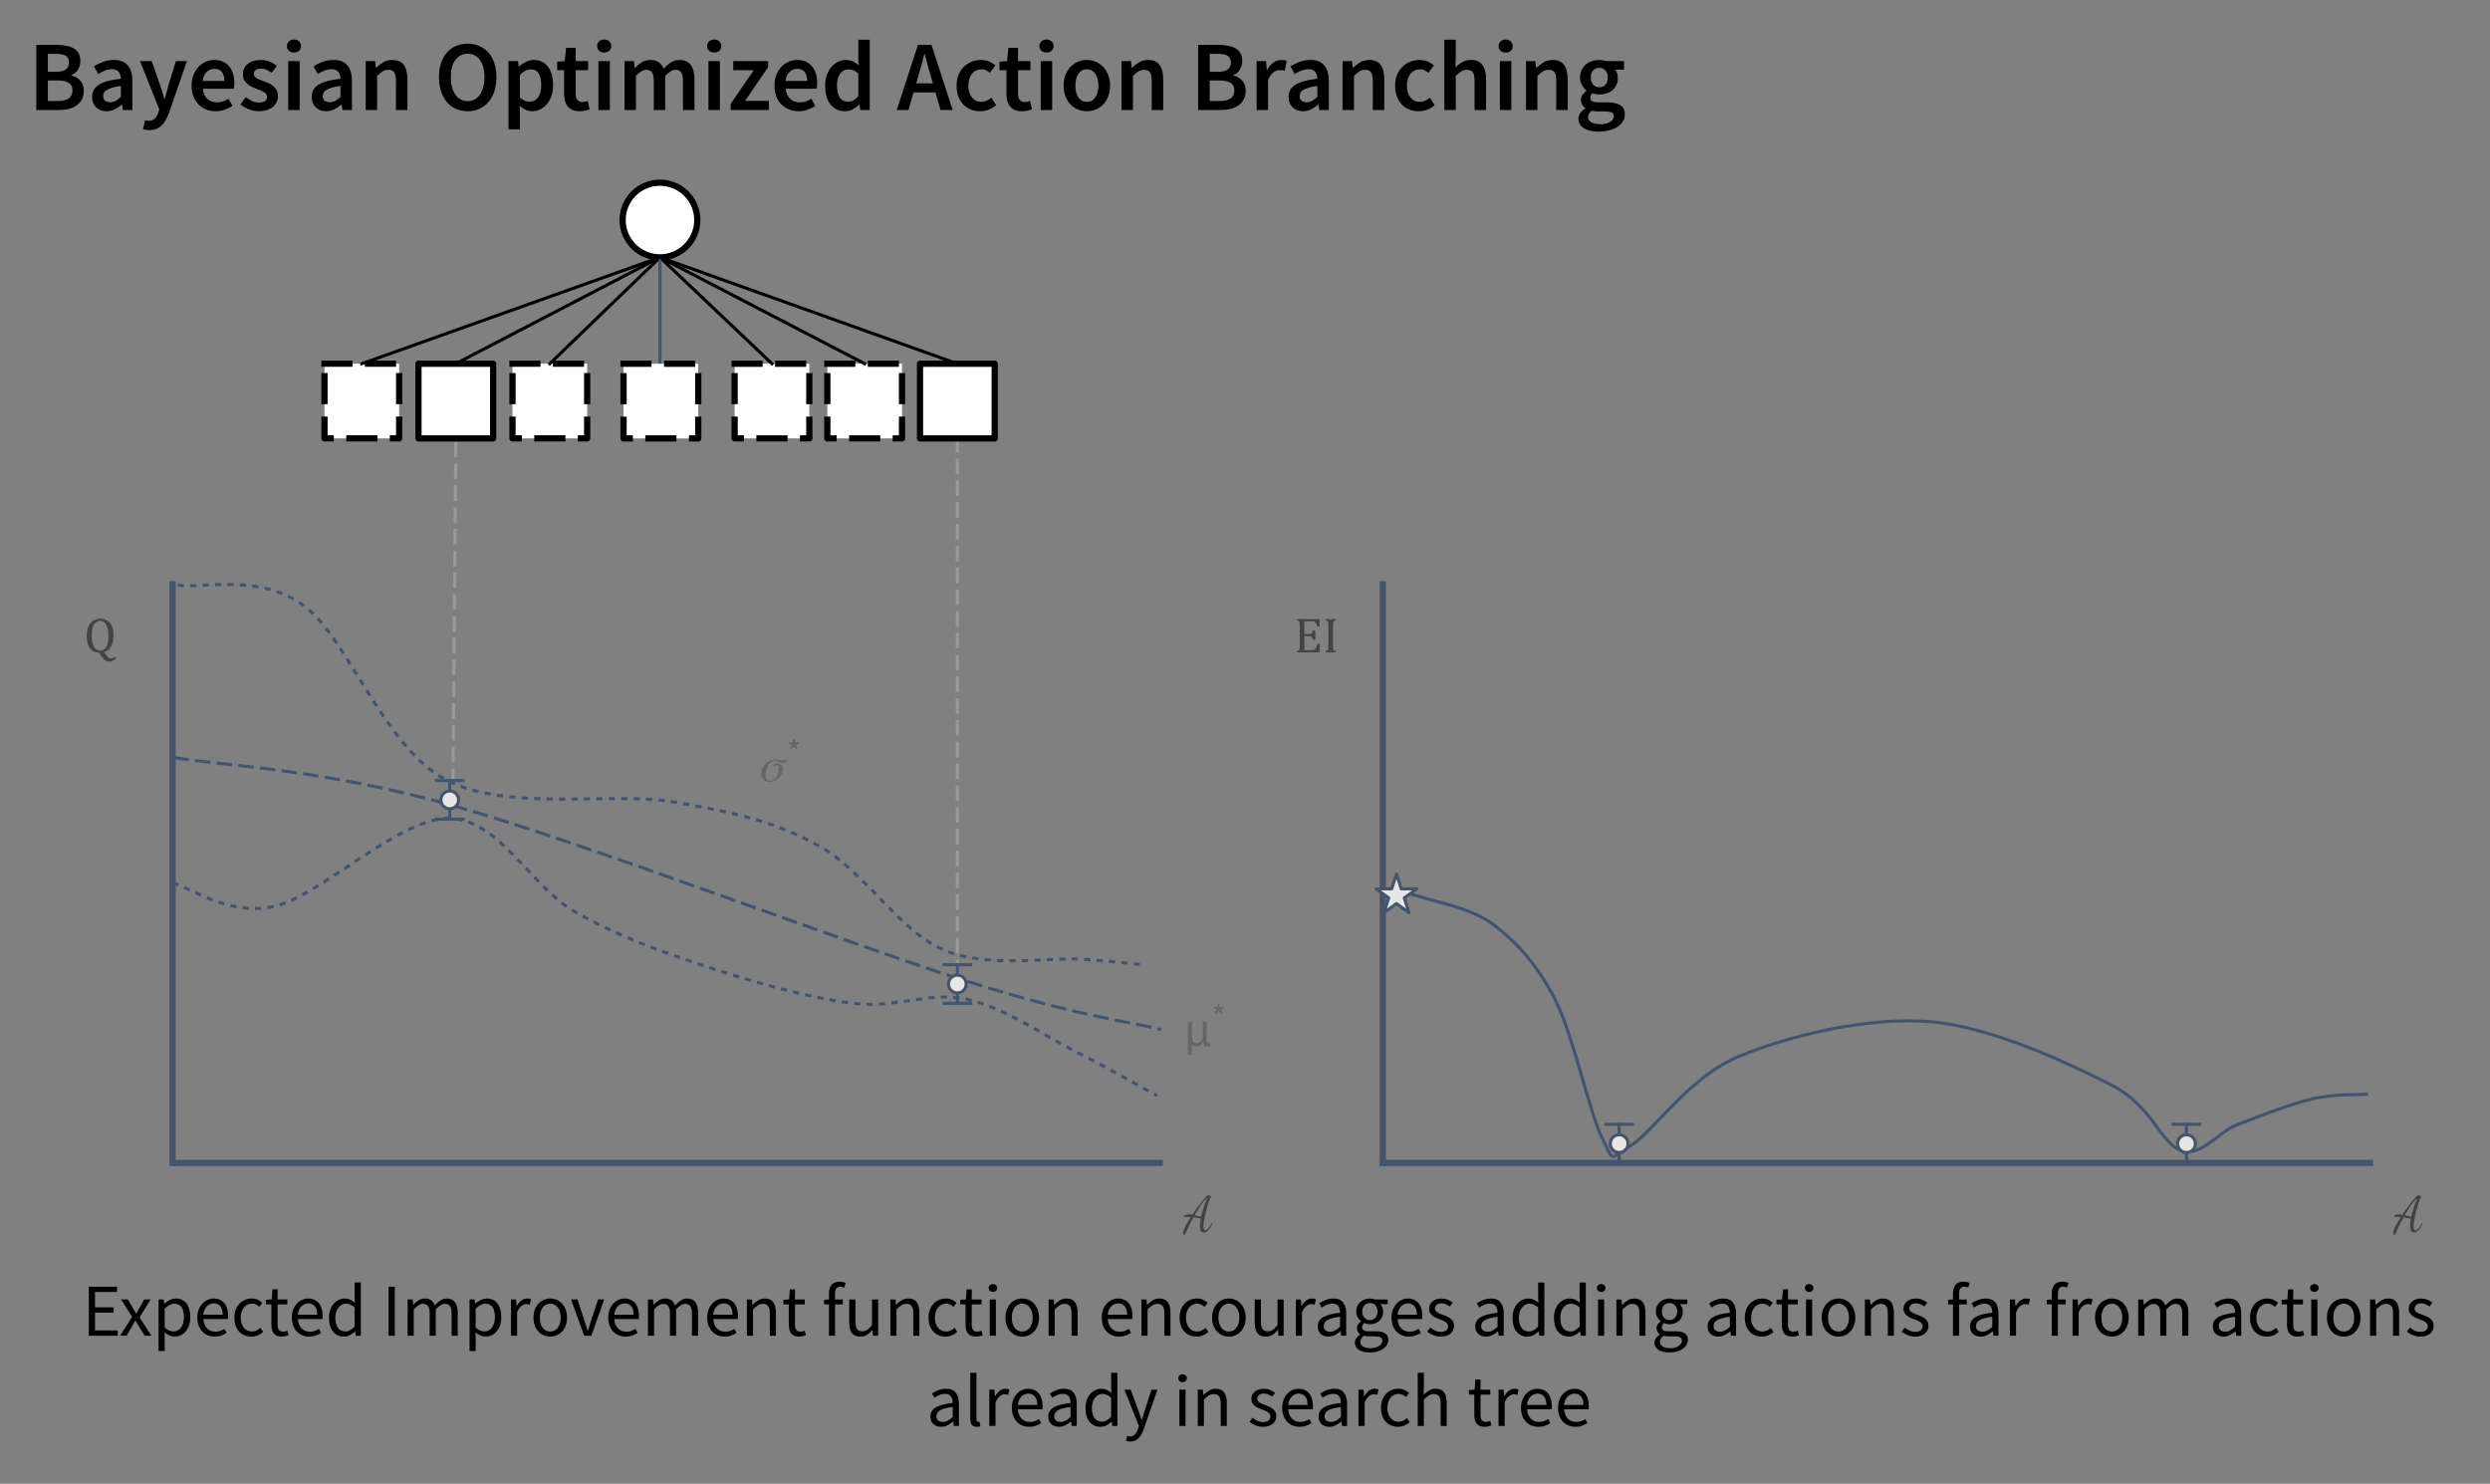 <?xml version="1.0"?>
<svg version="1.1" viewBox="0.0 0.0 800.192 476.837" fill="none" stroke="none" stroke-linecap="square" stroke-miterlimit="10" xmlns:xlink="http://www.w3.org/1999/xlink" xmlns="http://www.w3.org/2000/svg" width="800.192" height="476.837"><rect x="0.0" y="0.0" width="800.192" height="476.837" fill="#808080" stroke="none"/><clipPath id="p.0"><path d="m0 0l800.192 0l0 476.837l-800.192 0l0 -476.837z" clip-rule="nonzero"></path></clipPath><g clip-path="url(#p.0)"><path fill="#000000" fill-opacity="0.0" d="m0 0l800.192 0l0 476.837l-800.192 0z" fill-rule="evenodd"></path><path fill="#000000" fill-opacity="0.0" d="m145.509 258.468l0.976 -117.575" fill-rule="evenodd"></path><path stroke="#999999" stroke-width="1.0" stroke-linejoin="round" stroke-linecap="butt" stroke-dasharray="4.0,3.0" d="m145.509 258.468l0.976 -117.575" fill-rule="evenodd"></path><path fill="#000000" fill-opacity="0.0" d="m307.66 140.892l0 180.472" fill-rule="evenodd"></path><path stroke="#999999" stroke-width="1.0" stroke-linejoin="round" stroke-linecap="butt" stroke-dasharray="4.0,3.0" d="m307.66 140.892l0 180.472" fill-rule="evenodd"></path><path fill="#000000" fill-opacity="0.0" d="m1.02624675E-4 -9.4593177E-4l809.228 0l0 51.244l-809.228 0z" fill-rule="evenodd"></path><path fill="#000000" d="m11.656 35.355l0 -20.922l6.688 0q1.625 0 2.984 0.266q1.375 0.266 2.375 0.859q1.016 0.594 1.562 1.594q0.562 0.984 0.562 2.422q0 1.516 -0.766 2.797q-0.766 1.266 -2.141 1.75l0 0.125q1.719 0.391 2.859 1.625q1.141 1.234 1.141 3.344q0 1.562 -0.609 2.719q-0.609 1.156 -1.688 1.922q-1.062 0.766 -2.547 1.141q-1.469 0.359 -3.188 0.359l-7.234 0zm3.719 -12.281l2.656 0q2.203 0 3.172 -0.797q0.984 -0.812 0.984 -2.156q0 -1.531 -1.031 -2.172q-1.016 -0.641 -3.062 -0.641l-2.719 0l0 5.766zm0 9.406l3.125 0q2.312 0 3.547 -0.844q1.25 -0.859 1.25 -2.625q0 -1.656 -1.219 -2.406q-1.203 -0.75 -3.578 -0.75l-3.125 0l0 6.625zm18.87 3.266q-2.078 0 -3.359 -1.266q-1.281 -1.266 -1.281 -3.344q0 -1.25 0.531 -2.219q0.531 -0.984 1.656 -1.688q1.141 -0.703 2.875 -1.188q1.75 -0.484 4.188 -0.734q-0.031 -0.609 -0.172 -1.172q-0.141 -0.562 -0.484 -0.984q-0.328 -0.438 -0.875 -0.672q-0.547 -0.25 -1.344 -0.25q-1.156 0 -2.266 0.453q-1.094 0.453 -2.156 1.094l-1.344 -2.469q1.312 -0.828 2.938 -1.438q1.641 -0.609 3.531 -0.609q2.938 0 4.391 1.75q1.469 1.734 1.469 5.031l0 9.312l-3.047 0l-0.25 -1.734l-0.125 0q-1.062 0.906 -2.266 1.516q-1.203 0.609 -2.609 0.609zm1.188 -2.891q0.953 0 1.734 -0.438q0.797 -0.453 1.688 -1.281l0 -3.531q-1.594 0.203 -2.688 0.531q-1.094 0.312 -1.766 0.719q-0.672 0.391 -0.953 0.906q-0.281 0.5 -0.281 1.078q0 1.062 0.641 1.547q0.641 0.469 1.625 0.469zm12.575 8.969q-0.641 0 -1.125 -0.094q-0.469 -0.078 -0.922 -0.234l0.672 -2.875q0.219 0.062 0.516 0.141q0.312 0.078 0.609 0.078q1.25 0 2.0 -0.75q0.75 -0.75 1.125 -1.938l0.297 -0.984l-6.172 -15.531l3.734 0l2.719 7.719q0.359 1.031 0.688 2.172q0.344 1.125 0.688 2.25l0.141 0q0.281 -1.094 0.578 -2.219q0.312 -1.141 0.594 -2.203l2.375 -7.719l3.547 0l-5.688 16.422q-0.484 1.344 -1.062 2.391q-0.578 1.062 -1.328 1.812q-0.75 0.75 -1.734 1.156q-0.969 0.406 -2.25 0.406zm21.32 -6.078q-1.641 0 -3.047 -0.562q-1.406 -0.562 -2.469 -1.609q-1.047 -1.062 -1.641 -2.578q-0.594 -1.531 -0.594 -3.484q0 -1.922 0.609 -3.453q0.609 -1.531 1.609 -2.578q1.016 -1.062 2.328 -1.641q1.312 -0.578 2.688 -0.578q1.594 0 2.812 0.547q1.219 0.531 2.031 1.531q0.812 0.984 1.234 2.375q0.422 1.375 0.422 3.0q0 0.547 -0.062 1.031q-0.047 0.469 -0.109 0.766l-9.984 0q0.266 2.109 1.484 3.25q1.234 1.125 3.156 1.125q1.031 0 1.906 -0.297q0.875 -0.312 1.75 -0.844l1.25 2.297q-1.125 0.734 -2.5 1.219q-1.375 0.484 -2.875 0.484zm-4.203 -9.734l6.984 0q0 -1.828 -0.797 -2.859q-0.781 -1.047 -2.406 -1.047q-1.406 0 -2.469 1.0q-1.047 0.984 -1.312 2.906zm18.083 9.734q-1.625 0 -3.219 -0.625q-1.578 -0.625 -2.734 -1.562l1.734 -2.359q1.047 0.828 2.078 1.297q1.047 0.453 2.266 0.453q1.281 0 1.891 -0.516q0.609 -0.531 0.609 -1.359q0 -0.484 -0.297 -0.844q-0.281 -0.375 -0.766 -0.656q-0.469 -0.297 -1.078 -0.531q-0.609 -0.25 -1.219 -0.5q-0.766 -0.297 -1.578 -0.672q-0.797 -0.391 -1.422 -0.922q-0.609 -0.547 -1.016 -1.266q-0.406 -0.734 -0.406 -1.719q0 -2.078 1.531 -3.391q1.547 -1.312 4.203 -1.312q1.625 0 2.938 0.578q1.312 0.578 2.281 1.312l-1.703 2.234q-0.828 -0.609 -1.688 -0.969q-0.844 -0.375 -1.766 -0.375q-1.188 0 -1.75 0.5q-0.547 0.5 -0.547 1.234q0 0.469 0.266 0.812q0.266 0.328 0.719 0.594q0.453 0.25 1.047 0.484q0.594 0.219 1.219 0.438q0.812 0.297 1.609 0.672q0.797 0.359 1.453 0.906q0.656 0.531 1.047 1.328q0.406 0.781 0.406 1.859q0 1.031 -0.406 1.906q-0.391 0.875 -1.156 1.531q-0.766 0.656 -1.922 1.047q-1.156 0.391 -2.625 0.391zm9.417 -0.391l0 -15.719l3.672 0l0 15.719l-3.672 0zm1.844 -18.469q-0.984 0 -1.625 -0.562q-0.641 -0.578 -0.641 -1.516q0 -0.922 0.641 -1.516q0.641 -0.594 1.625 -0.594q1.0 0 1.641 0.594q0.641 0.594 0.641 1.516q0 0.938 -0.641 1.516q-0.641 0.562 -1.641 0.562zm10.337 18.859q-2.078 0 -3.359 -1.266q-1.281 -1.266 -1.281 -3.344q0 -1.25 0.531 -2.219q0.531 -0.984 1.656 -1.688q1.141 -0.703 2.875 -1.188q1.75 -0.484 4.188 -0.734q-0.031 -0.609 -0.172 -1.172q-0.141 -0.562 -0.484 -0.984q-0.328 -0.438 -0.875 -0.672q-0.547 -0.25 -1.344 -0.25q-1.156 0 -2.266 0.453q-1.094 0.453 -2.156 1.094l-1.344 -2.469q1.312 -0.828 2.938 -1.438q1.641 -0.609 3.531 -0.609q2.938 0 4.391 1.75q1.469 1.734 1.469 5.031l0 9.312l-3.047 0l-0.25 -1.734l-0.125 0q-1.062 0.906 -2.266 1.516q-1.203 0.609 -2.609 0.609zm1.188 -2.891q0.953 0 1.734 -0.438q0.797 -0.453 1.688 -1.281l0 -3.531q-1.594 0.203 -2.688 0.531q-1.094 0.312 -1.766 0.719q-0.672 0.391 -0.953 0.906q-0.281 0.5 -0.281 1.078q0 1.062 0.641 1.547q0.641 0.469 1.625 0.469zm11.528 2.5l0 -15.719l3.031 0l0.25 2.125l0.141 0q1.047 -1.031 2.281 -1.766q1.234 -0.734 2.859 -0.734q2.531 0 3.688 1.625q1.156 1.609 1.156 4.609l0 9.859l-3.688 0l0 -9.375q0 -1.953 -0.578 -2.75q-0.578 -0.797 -1.891 -0.797q-1.016 0 -1.797 0.5q-0.781 0.484 -1.781 1.453l0 10.969l-3.672 0zm32.758 0.391q-2.047 0 -3.75 -0.75q-1.688 -0.766 -2.906 -2.188q-1.219 -1.422 -1.891 -3.438q-0.672 -2.016 -0.672 -4.578q0 -2.531 0.672 -4.531q0.672 -2.0 1.891 -3.375q1.219 -1.375 2.906 -2.109q1.703 -0.734 3.75 -0.734q2.047 0 3.734 0.734q1.703 0.734 2.938 2.109q1.234 1.375 1.906 3.375q0.672 2.0 0.672 4.531q0 2.562 -0.672 4.578q-0.672 2.016 -1.906 3.438q-1.234 1.422 -2.938 2.188q-1.688 0.75 -3.734 0.75zm0 -3.234q1.25 0 2.234 -0.547q1.0 -0.547 1.703 -1.547q0.703 -1.016 1.078 -2.438q0.391 -1.422 0.391 -3.188q0 -3.516 -1.453 -5.516q-1.453 -2.0 -3.953 -2.0q-2.5 0 -3.953 2.0q-1.453 2.0 -1.453 5.516q0 1.766 0.375 3.188q0.391 1.422 1.094 2.438q0.703 1.0 1.688 1.547q1.0 0.547 2.25 0.547zm13.131 9.047l0 -21.922l3.031 0l0.25 1.672l0.141 0q0.984 -0.828 2.203 -1.438q1.219 -0.609 2.531 -0.609q1.469 0 2.594 0.562q1.141 0.562 1.938 1.625q0.812 1.047 1.219 2.516q0.422 1.469 0.422 3.297q0 2.016 -0.562 3.609q-0.562 1.578 -1.484 2.656q-0.922 1.062 -2.141 1.641q-1.219 0.578 -2.531 0.578q-1.031 0 -2.062 -0.453q-1.016 -0.453 -1.969 -1.281l0.094 2.625l0 4.922l-3.672 0zm6.844 -8.859q1.562 0 2.609 -1.359q1.062 -1.359 1.062 -4.047q0 -2.375 -0.797 -3.688q-0.797 -1.312 -2.594 -1.312q-1.656 0 -3.453 1.766l0 7.328q0.859 0.734 1.656 1.031q0.812 0.281 1.516 0.281zm16.032 3.047q-1.375 0 -2.328 -0.422q-0.938 -0.422 -1.531 -1.172q-0.594 -0.75 -0.875 -1.781q-0.266 -1.047 -0.266 -2.328l0 -7.484l-2.234 0l0 -2.75l2.438 -0.172l0.438 -4.281l3.078 0l0 4.281l4.0 0l0 2.922l-4.0 0l0 7.484q0 2.75 2.203 2.75q0.422 0 0.844 -0.094q0.438 -0.094 0.797 -0.25l0.641 2.719q-0.641 0.219 -1.469 0.391q-0.812 0.188 -1.734 0.188zm6.021 -0.391l0 -15.719l3.672 0l0 15.719l-3.672 0zm1.844 -18.469q-0.984 0 -1.625 -0.562q-0.641 -0.578 -0.641 -1.516q0 -0.922 0.641 -1.516q0.641 -0.594 1.625 -0.594q1.0 0 1.641 0.594q0.641 0.594 0.641 1.516q0 0.938 -0.641 1.516q-0.641 0.562 -1.641 0.562zm6.54 18.469l0 -15.719l3.031 0l0.25 2.156l0.141 0q0.984 -1.062 2.156 -1.797q1.172 -0.734 2.641 -0.734q1.719 0 2.766 0.734q1.047 0.734 1.578 2.078q1.125 -1.219 2.344 -2.016q1.219 -0.797 2.719 -0.797q2.5 0 3.672 1.625q1.188 1.609 1.188 4.609l0 9.859l-3.703 0l0 -9.375q0 -1.953 -0.594 -2.75q-0.594 -0.797 -1.812 -0.797q-1.469 0 -3.297 1.953l0 10.969l-3.672 0l0 -9.375q0 -1.953 -0.594 -2.75q-0.594 -0.797 -1.844 -0.797q-1.469 0 -3.297 1.953l0 10.969l-3.672 0zm26.976 0l0 -15.719l3.672 0l0 15.719l-3.672 0zm1.844 -18.469q-0.984 0 -1.625 -0.562q-0.641 -0.578 -0.641 -1.516q0 -0.922 0.641 -1.516q0.641 -0.594 1.625 -0.594q1.0 0 1.641 0.594q0.641 0.594 0.641 1.516q0 0.938 -0.641 1.516q-0.641 0.562 -1.641 0.562zm5.29 18.469l0 -1.984l7.422 -10.812l-6.594 0l0 -2.922l11.203 0l0 1.953l-7.391 10.828l7.641 0l0 2.938l-12.281 0zm21.825 0.391q-1.641 0 -3.047 -0.562q-1.406 -0.562 -2.469 -1.609q-1.047 -1.062 -1.641 -2.578q-0.594 -1.531 -0.594 -3.484q0 -1.922 0.609 -3.453q0.609 -1.531 1.609 -2.578q1.016 -1.062 2.328 -1.641q1.312 -0.578 2.688 -0.578q1.594 0 2.812 0.547q1.219 0.531 2.031 1.531q0.812 0.984 1.234 2.375q0.422 1.375 0.422 3.0q0 0.547 -0.062 1.031q-0.047 0.469 -0.109 0.766l-9.984 0q0.266 2.109 1.484 3.25q1.234 1.125 3.156 1.125q1.031 0 1.906 -0.297q0.875 -0.312 1.75 -0.844l1.25 2.297q-1.125 0.734 -2.5 1.219q-1.375 0.484 -2.875 0.484zm-4.203 -9.734l6.984 0q0 -1.828 -0.797 -2.859q-0.781 -1.047 -2.406 -1.047q-1.406 0 -2.469 1.0q-1.047 0.984 -1.312 2.906zm19.208 9.734q-2.984 0 -4.734 -2.156q-1.734 -2.172 -1.734 -6.078q0 -1.922 0.562 -3.453q0.562 -1.531 1.484 -2.578q0.938 -1.062 2.125 -1.641q1.203 -0.578 2.484 -0.578q1.344 0 2.266 0.469q0.938 0.453 1.859 1.25l-0.125 -2.516l0 -5.703l3.688 0l0 22.594l-3.047 0l-0.25 -1.703l-0.141 0q-0.859 0.875 -2.016 1.484q-1.141 0.609 -2.422 0.609zm0.891 -3.047q1.766 0 3.297 -1.766l0 -7.328q-0.828 -0.734 -1.625 -1.016q-0.781 -0.297 -1.578 -0.297q-1.531 0 -2.594 1.344q-1.047 1.344 -1.047 3.844q0 2.562 0.906 3.891q0.922 1.328 2.641 1.328zm22.651 -8.484l-0.734 2.562l5.344 0l-0.734 -2.562q-0.516 -1.656 -0.984 -3.406q-0.453 -1.766 -0.906 -3.5l-0.125 0q-0.438 1.766 -0.891 3.516q-0.453 1.734 -0.969 3.391zm-7.0 11.141l6.812 -20.922l4.359 0l6.812 20.922l-3.906 0l-1.625 -5.656l-7.047 0l-1.625 5.656l-3.781 0zm26.809 0.391q-1.594 0 -2.984 -0.547q-1.391 -0.547 -2.422 -1.594q-1.016 -1.062 -1.594 -2.594q-0.578 -1.547 -0.578 -3.5q0 -1.953 0.641 -3.484q0.641 -1.531 1.719 -2.578q1.094 -1.062 2.516 -1.625q1.422 -0.562 3.0 -0.562q1.531 0 2.625 0.516q1.109 0.5 1.984 1.234l-1.797 2.406q-0.641 -0.547 -1.266 -0.844q-0.625 -0.312 -1.359 -0.312q-1.922 0 -3.109 1.438q-1.172 1.422 -1.172 3.812q0 2.375 1.156 3.797q1.172 1.422 3.031 1.422q0.922 0 1.734 -0.391q0.828 -0.406 1.5 -0.953l1.5 2.438q-1.125 0.953 -2.453 1.438q-1.328 0.484 -2.672 0.484zm13.448 0q-1.375 0 -2.328 -0.422q-0.938 -0.422 -1.531 -1.172q-0.594 -0.75 -0.875 -1.781q-0.266 -1.047 -0.266 -2.328l0 -7.484l-2.234 0l0 -2.75l2.438 -0.172l0.438 -4.281l3.078 0l0 4.281l4.0 0l0 2.922l-4.0 0l0 7.484q0 2.75 2.203 2.75q0.422 0 0.844 -0.094q0.438 -0.094 0.797 -0.25l0.641 2.719q-0.641 0.219 -1.469 0.391q-0.812 0.188 -1.734 0.188zm6.021 -0.391l0 -15.719l3.672 0l0 15.719l-3.672 0zm1.844 -18.469q-0.984 0 -1.625 -0.562q-0.641 -0.578 -0.641 -1.516q0 -0.922 0.641 -1.516q0.641 -0.594 1.625 -0.594q1.0 0 1.641 0.594q0.641 0.594 0.641 1.516q0 0.938 -0.641 1.516q-0.641 0.562 -1.641 0.562zm12.962 18.859q-1.469 0 -2.812 -0.547q-1.344 -0.547 -2.391 -1.594q-1.031 -1.062 -1.641 -2.594q-0.609 -1.547 -0.609 -3.5q0 -1.953 0.609 -3.484q0.609 -1.531 1.641 -2.578q1.047 -1.062 2.391 -1.625q1.344 -0.562 2.812 -0.562q1.469 0 2.828 0.562q1.359 0.562 2.391 1.625q1.031 1.047 1.641 2.578q0.625 1.531 0.625 3.484q0 1.953 -0.625 3.5q-0.609 1.531 -1.641 2.594q-1.031 1.047 -2.391 1.594q-1.359 0.547 -2.828 0.547zm0 -3.016q1.734 0 2.719 -1.422q1.0 -1.422 1.0 -3.797q0 -2.391 -1.0 -3.812q-0.984 -1.438 -2.719 -1.438q-1.719 0 -2.703 1.438q-0.969 1.422 -0.969 3.812q0 2.375 0.969 3.797q0.984 1.422 2.703 1.422zm11.146 2.625l0 -15.719l3.031 0l0.25 2.125l0.141 0q1.047 -1.031 2.281 -1.766q1.234 -0.734 2.859 -0.734q2.531 0 3.688 1.625q1.156 1.609 1.156 4.609l0 9.859l-3.688 0l0 -9.375q0 -1.953 -0.578 -2.75q-0.578 -0.797 -1.891 -0.797q-1.016 0 -1.797 0.5q-0.781 0.484 -1.781 1.453l0 10.969l-3.672 0zm24.633 0l0 -20.922l6.688 0q1.625 0 2.984 0.266q1.375 0.266 2.375 0.859q1.016 0.594 1.562 1.594q0.562 0.984 0.562 2.422q0 1.516 -0.766 2.797q-0.766 1.266 -2.141 1.75l0 0.125q1.719 0.391 2.859 1.625q1.141 1.234 1.141 3.344q0 1.562 -0.609 2.719q-0.609 1.156 -1.688 1.922q-1.062 0.766 -2.547 1.141q-1.469 0.359 -3.188 0.359l-7.234 0zm3.719 -12.281l2.656 0q2.203 0 3.172 -0.797q0.984 -0.812 0.984 -2.156q0 -1.531 -1.031 -2.172q-1.016 -0.641 -3.062 -0.641l-2.719 0l0 5.766zm0 9.406l3.125 0q2.312 0 3.547 -0.844q1.25 -0.859 1.25 -2.625q0 -1.656 -1.219 -2.406q-1.203 -0.75 -3.578 -0.75l-3.125 0l0 6.625zm15.073 2.875l0 -15.719l3.031 0l0.25 2.797l0.141 0q0.828 -1.547 2.0 -2.359q1.188 -0.812 2.438 -0.812q1.125 0 1.797 0.312l-0.641 3.203q-0.422 -0.125 -0.781 -0.188q-0.344 -0.062 -0.844 -0.062q-0.938 0 -1.969 0.719q-1.016 0.719 -1.75 2.516l0 9.594l-3.672 0zm14.901 0.391q-2.078 0 -3.359 -1.266q-1.281 -1.266 -1.281 -3.344q0 -1.25 0.531 -2.219q0.531 -0.984 1.656 -1.688q1.141 -0.703 2.875 -1.188q1.75 -0.484 4.188 -0.734q-0.031 -0.609 -0.172 -1.172q-0.141 -0.562 -0.484 -0.984q-0.328 -0.438 -0.875 -0.672q-0.547 -0.25 -1.344 -0.25q-1.156 0 -2.266 0.453q-1.094 0.453 -2.156 1.094l-1.344 -2.469q1.312 -0.828 2.938 -1.438q1.641 -0.609 3.531 -0.609q2.938 0 4.391 1.75q1.469 1.734 1.469 5.031l0 9.312l-3.047 0l-0.25 -1.734l-0.125 0q-1.062 0.906 -2.266 1.516q-1.203 0.609 -2.609 0.609zm1.188 -2.891q0.953 0 1.734 -0.438q0.797 -0.453 1.688 -1.281l0 -3.531q-1.594 0.203 -2.688 0.531q-1.094 0.312 -1.766 0.719q-0.672 0.391 -0.953 0.906q-0.281 0.5 -0.281 1.078q0 1.062 0.641 1.547q0.641 0.469 1.625 0.469zm11.528 2.5l0 -15.719l3.031 0l0.25 2.125l0.141 0q1.047 -1.031 2.281 -1.766q1.234 -0.734 2.859 -0.734q2.531 0 3.688 1.625q1.156 1.609 1.156 4.609l0 9.859l-3.688 0l0 -9.375q0 -1.953 -0.578 -2.75q-0.578 -0.797 -1.891 -0.797q-1.016 0 -1.797 0.5q-0.781 0.484 -1.781 1.453l0 10.969l-3.672 0zm24.467 0.391q-1.594 0 -2.984 -0.547q-1.391 -0.547 -2.422 -1.594q-1.016 -1.062 -1.594 -2.594q-0.578 -1.547 -0.578 -3.5q0 -1.953 0.641 -3.484q0.641 -1.531 1.719 -2.578q1.094 -1.062 2.516 -1.625q1.422 -0.562 3.0 -0.562q1.531 0 2.625 0.516q1.109 0.5 1.984 1.234l-1.797 2.406q-0.641 -0.547 -1.266 -0.844q-0.625 -0.312 -1.359 -0.312q-1.922 0 -3.109 1.438q-1.172 1.422 -1.172 3.812q0 2.375 1.156 3.797q1.172 1.422 3.031 1.422q0.922 0 1.734 -0.391q0.828 -0.406 1.5 -0.953l1.5 2.438q-1.125 0.953 -2.453 1.438q-1.328 0.484 -2.672 0.484zm8.237 -0.391l0 -22.594l3.672 0l0 5.828l-0.125 3.031q0.984 -0.922 2.188 -1.641q1.203 -0.719 2.828 -0.719q2.531 0 3.688 1.625q1.156 1.609 1.156 4.609l0 9.859l-3.688 0l0 -9.375q0 -1.953 -0.578 -2.75q-0.578 -0.797 -1.891 -0.797q-1.016 0 -1.797 0.5q-0.781 0.484 -1.781 1.453l0 10.969l-3.672 0zm17.856 0l0 -15.719l3.672 0l0 15.719l-3.672 0zm1.844 -18.469q-0.984 0 -1.625 -0.562q-0.641 -0.578 -0.641 -1.516q0 -0.922 0.641 -1.516q0.641 -0.594 1.625 -0.594q1.0 0 1.641 0.594q0.641 0.594 0.641 1.516q0 0.938 -0.641 1.516q-0.641 0.562 -1.641 0.562zm6.54 18.469l0 -15.719l3.031 0l0.25 2.125l0.141 0q1.047 -1.031 2.281 -1.766q1.234 -0.734 2.859 -0.734q2.531 0 3.688 1.625q1.156 1.609 1.156 4.609l0 9.859l-3.688 0l0 -9.375q0 -1.953 -0.578 -2.75q-0.578 -0.797 -1.891 -0.797q-1.016 0 -1.797 0.5q-0.781 0.484 -1.781 1.453l0 10.969l-3.672 0zm23.389 6.938q-1.406 0 -2.609 -0.25q-1.203 -0.25 -2.078 -0.766q-0.859 -0.516 -1.359 -1.281q-0.484 -0.766 -0.484 -1.797q0 -0.984 0.578 -1.844q0.578 -0.844 1.656 -1.516l0 -0.125q-0.609 -0.391 -1.016 -1.016q-0.391 -0.641 -0.391 -1.609q0 -0.922 0.531 -1.672q0.531 -0.766 1.203 -1.234l0 -0.125q-0.797 -0.609 -1.422 -1.688q-0.625 -1.078 -0.625 -2.484q0 -1.344 0.5 -2.391q0.516 -1.062 1.359 -1.781q0.859 -0.719 1.969 -1.078q1.125 -0.375 2.375 -0.375q0.641 0 1.234 0.109q0.594 0.109 1.062 0.266l5.641 0l0 2.734l-2.875 0q0.375 0.438 0.625 1.125q0.266 0.688 0.266 1.516q0 1.312 -0.469 2.312q-0.453 0.984 -1.266 1.656q-0.797 0.672 -1.891 1.031q-1.078 0.359 -2.328 0.359q-0.516 0 -1.062 -0.094q-0.531 -0.109 -1.078 -0.328q-0.359 0.312 -0.562 0.641q-0.203 0.312 -0.203 0.859q0 0.672 0.547 1.062q0.563 0.375 2 0.375l2.797 0q2.844 0 4.297 0.922q1.453 0.906 1.453 2.953q0 1.156 -0.594 2.172q-0.578 1.031 -1.672 1.766q-1.094 0.734 -2.641 1.156q-1.547 0.438 -3.469 0.438zm0.188 -14.234q1.125 0 1.922 -0.812q0.797 -0.812 0.797 -2.359q0 -1.469 -0.781 -2.281q-0.781 -0.812 -1.938 -0.812q-1.156 0 -1.953 0.797q-0.797 0.797 -0.797 2.297q0 1.547 0.797 2.359q0.797 0.812 1.953 0.812zm0.391 11.844q1.906 0 3.078 -0.75q1.172 -0.75 1.172 -1.781q0 -0.922 -0.719 -1.25q-0.719 -0.312 -2.062 -0.312l-2.141 0q-1.281 0 -2.156 -0.234q-1.203 0.938 -1.203 2.078q0 1.062 1.062 1.656q1.078 0.594 2.969 0.594z" fill-rule="nonzero"></path><path fill="#ffffff" d="m200.085 70.709l0 0c0 -6.627 5.373 -12 12.0 -12l0 0c3.183 0 6.235 1.264 8.485 3.515c2.25 2.25 3.515 5.303 3.515 8.485l0 0c0 6.627 -5.373 12.0 -12.0 12.0l0 0c-6.627 0 -12.0 -5.373 -12.0 -12.0z" fill-rule="evenodd"></path><path stroke="#000000" stroke-width="2.0" stroke-linejoin="round" stroke-linecap="butt" d="m200.085 70.709l0 0c0 -6.627 5.373 -12 12.0 -12l0 0c3.183 0 6.235 1.264 8.485 3.515c2.25 2.25 3.515 5.303 3.515 8.485l0 0c0 6.627 -5.373 12.0 -12.0 12.0l0 0c-6.627 0 -12.0 -5.373 -12.0 -12.0z" fill-rule="evenodd"></path><path fill="#ffffff" d="m265.873 116.887l24.0 0l0 24l-24.0 0z" fill-rule="evenodd"></path><path stroke="#000000" stroke-width="2.0" stroke-linejoin="round" stroke-linecap="butt" stroke-dasharray="8.0,6.0" d="m265.873 116.887l24.0 0l0 24l-24.0 0z" fill-rule="evenodd"></path><path fill="#000000" fill-opacity="0.0" d="m212.085 82.709l65.795 34.173" fill-rule="evenodd"></path><path stroke="#000000" stroke-width="1.0" stroke-linejoin="round" stroke-linecap="butt" d="m212.085 82.709l65.795 34.173" fill-rule="evenodd"></path><path fill="#ffffff" d="m236.086 116.887l24 0l0 24l-24 0z" fill-rule="evenodd"></path><path stroke="#000000" stroke-width="2.0" stroke-linejoin="round" stroke-linecap="butt" stroke-dasharray="8.0,6.0" d="m236.086 116.887l24 0l0 24l-24 0z" fill-rule="evenodd"></path><path fill="#000000" fill-opacity="0.0" d="m212.085 82.709l36.0 34.173" fill-rule="evenodd"></path><path stroke="#000000" stroke-width="1.0" stroke-linejoin="round" stroke-linecap="butt" d="m212.085 82.709l36.0 34.173" fill-rule="evenodd"></path><path fill="#ffffff" d="m164.695 116.881l24.0 0l0 24l-24.0 0z" fill-rule="evenodd"></path><path stroke="#000000" stroke-width="2.0" stroke-linejoin="round" stroke-linecap="butt" stroke-dasharray="8.0,6.0" d="m164.695 116.881l24.0 0l0 24l-24.0 0z" fill-rule="evenodd"></path><path fill="#000000" fill-opacity="0.0" d="m212.085 82.709l-35.402 34.173" fill-rule="evenodd"></path><path stroke="#000000" stroke-width="1.0" stroke-linejoin="round" stroke-linecap="butt" d="m212.085 82.709l-35.402 34.173" fill-rule="evenodd"></path><path fill="#ffffff" d="m134.485 116.893l24.0 0l0 24.0l-24.0 0z" fill-rule="evenodd"></path><path stroke="#000000" stroke-width="2.0" stroke-linejoin="round" stroke-linecap="butt" d="m134.485 116.893l24.0 0l0 24.0l-24.0 0z" fill-rule="evenodd"></path><path fill="#000000" fill-opacity="0.0" d="m56.222 243.507c14.893 2.566 47.174 3.493 89.36 15.394c42.185 11.9 125.915 44.036 163.753 56.008c37.839 11.972 52.732 13.185 63.278 15.822" fill-rule="evenodd"></path><path stroke="#44546a" stroke-width="1.0" stroke-linejoin="round" stroke-linecap="butt" stroke-dasharray="4.0,3.0" d="m56.222 243.507c14.893 2.566 47.174 3.493 89.36 15.394c42.185 11.9 125.915 44.036 163.753 56.008c37.839 11.972 52.732 13.185 63.278 15.822" fill-rule="evenodd"></path><path fill="#000000" fill-opacity="0.0" d="m212.085 82.709l-65.606 34.173" fill-rule="evenodd"></path><path stroke="#000000" stroke-width="1.0" stroke-linejoin="round" stroke-linecap="butt" d="m212.085 82.709l-65.606 34.173" fill-rule="evenodd"></path><path fill="#000000" fill-opacity="0.0" d="m212.085 82.709l0 34.614" fill-rule="evenodd"></path><path stroke="#44546a" stroke-width="1.0" stroke-linejoin="round" stroke-linecap="butt" d="m212.085 82.709l0 34.614" fill-rule="evenodd"></path><path fill="#ffffff" d="m295.66 116.892l24.0 0l0 24l-24.0 0z" fill-rule="evenodd"></path><path stroke="#000000" stroke-width="2.0" stroke-linejoin="round" stroke-linecap="butt" d="m295.66 116.892l24.0 0l0 24l-24.0 0z" fill-rule="evenodd"></path><path fill="#ffffff" d="m104.274 116.882l24.0 0l0 24l-24.0 0z" fill-rule="evenodd"></path><path stroke="#000000" stroke-width="2.0" stroke-linejoin="round" stroke-linecap="butt" stroke-dasharray="8.0,6.0" d="m104.274 116.882l24.0 0l0 24l-24.0 0z" fill-rule="evenodd"></path><path fill="#000000" fill-opacity="0.0" d="m116.274 116.882l95.811 -34.173" fill-rule="evenodd"></path><path stroke="#000000" stroke-width="1.0" stroke-linejoin="round" stroke-linecap="butt" d="m116.274 116.882l95.811 -34.173" fill-rule="evenodd"></path><path fill="#000000" fill-opacity="0.0" d="m307.66 116.892l-95.559 -34.173" fill-rule="evenodd"></path><path stroke="#000000" stroke-width="1.0" stroke-linejoin="round" stroke-linecap="butt" d="m307.66 116.892l-95.559 -34.173" fill-rule="evenodd"></path><path fill="#ffffff" d="m200.39 116.902l24.0 0l0 24l-24.0 0z" fill-rule="evenodd"></path><path stroke="#000000" stroke-width="2.0" stroke-linejoin="round" stroke-linecap="butt" stroke-dasharray="8.0,6.0" d="m200.39 116.902l24.0 0l0 24l-24.0 0z" fill-rule="evenodd"></path><path fill="#000000" fill-opacity="0.0" d="m0.016 397.218l809.228 0l0 67.024l-809.228 0z" fill-rule="evenodd"></path><path fill="#000000" d="m28.535 429.258l0 -15.75l9.078 0l0 1.688l-7.078 0l0 4.938l5.969 0l0 1.703l-5.969 0l0 5.719l7.312 0l0 1.703l-9.312 0zm10.091 0l3.812 -6.094l-3.531 -5.562l2.141 0l1.547 2.562q0.266 0.484 0.547 0.984q0.297 0.484 0.609 0.953l0.094 0q0.266 -0.469 0.531 -0.953q0.266 -0.5 0.531 -0.984l1.422 -2.562l2.062 0l-3.531 5.781l3.797 5.875l-2.141 0l-1.703 -2.719q-0.312 -0.516 -0.625 -1.047q-0.312 -0.531 -0.656 -1.031l-0.094 0q-0.312 0.5 -0.609 1.016q-0.281 0.516 -0.562 1.062l-1.578 2.719l-2.062 0zm12.329 4.922l0 -16.578l1.625 0l0.172 1.344l0.078 0q0.781 -0.672 1.734 -1.156q0.953 -0.484 1.984 -0.484q1.125 0 1.984 0.422q0.875 0.422 1.438 1.203q0.578 0.781 0.875 1.875q0.312 1.078 0.312 2.453q0 1.484 -0.406 2.656q-0.406 1.156 -1.109 1.984q-0.703 0.812 -1.609 1.234q-0.906 0.406 -1.922 0.406q-0.812 0 -1.625 -0.359q-0.797 -0.359 -1.609 -0.984l0.047 2.047l0 3.938l-1.969 0zm4.828 -6.297q0.719 0 1.328 -0.312q0.609 -0.328 1.047 -0.906q0.453 -0.594 0.703 -1.453q0.25 -0.875 0.25 -1.953q0 -0.953 -0.172 -1.75q-0.156 -0.797 -0.531 -1.359q-0.375 -0.562 -0.969 -0.875q-0.578 -0.312 -1.391 -0.312q-0.75 0 -1.516 0.406q-0.75 0.406 -1.609 1.172l0 6.125q0.797 0.672 1.531 0.953q0.75 0.266 1.328 0.266zm13.226 1.656q-1.188 0 -2.203 -0.406q-1.016 -0.422 -1.781 -1.203q-0.75 -0.781 -1.188 -1.906q-0.422 -1.141 -0.422 -2.578q0 -1.438 0.438 -2.578q0.438 -1.141 1.172 -1.922q0.734 -0.797 1.672 -1.219q0.938 -0.422 1.953 -0.422q1.094 0 1.969 0.391q0.875 0.375 1.469 1.094q0.594 0.719 0.891 1.734q0.312 1.0 0.312 2.25q0 0.312 -0.016 0.625q0 0.297 -0.047 0.5l-7.875 0q0.125 1.875 1.156 2.969q1.047 1.094 2.734 1.094q0.844 0 1.547 -0.25q0.703 -0.25 1.359 -0.656l0.688 1.297q-0.766 0.469 -1.703 0.828q-0.938 0.359 -2.125 0.359zm-3.672 -7.047l6.234 0q0 -1.781 -0.766 -2.703q-0.75 -0.922 -2.109 -0.922q-0.625 0 -1.203 0.25q-0.562 0.234 -1.016 0.703q-0.453 0.469 -0.75 1.141q-0.297 0.672 -0.391 1.531zm15.451 7.047q-1.156 0 -2.172 -0.406q-1.0 -0.406 -1.734 -1.188q-0.734 -0.781 -1.156 -1.922q-0.406 -1.141 -0.406 -2.578q0 -1.453 0.453 -2.594q0.453 -1.141 1.219 -1.938q0.766 -0.797 1.781 -1.203q1.031 -0.406 2.156 -0.406q1.156 0 1.969 0.406q0.812 0.406 1.438 0.969l-1.0 1.297q-0.516 -0.469 -1.078 -0.75q-0.562 -0.281 -1.25 -0.281q-0.797 0 -1.469 0.328q-0.672 0.312 -1.156 0.922q-0.469 0.594 -0.75 1.422q-0.281 0.828 -0.281 1.828q0 1.016 0.266 1.828q0.266 0.812 0.734 1.406q0.469 0.594 1.141 0.922q0.672 0.312 1.469 0.312q0.812 0 1.484 -0.344q0.688 -0.359 1.25 -0.828l0.859 1.312q-0.797 0.703 -1.766 1.094q-0.953 0.391 -2.0 0.391zm9.766 0q-0.938 0 -1.578 -0.281q-0.625 -0.281 -1.031 -0.781q-0.391 -0.516 -0.562 -1.234q-0.172 -0.719 -0.172 -1.578l0 -6.469l-1.719 0l0 -1.484l1.828 -0.109l0.234 -3.266l1.656 0l0 3.266l3.141 0l0 1.594l-3.141 0l0 6.484q0 1.078 0.391 1.672q0.406 0.594 1.406 0.594q0.312 0 0.672 -0.094q0.359 -0.109 0.656 -0.219l0.375 1.484q-0.484 0.172 -1.047 0.297q-0.562 0.125 -1.109 0.125zm8.838 0q-1.188 0 -2.203 -0.406q-1.016 -0.422 -1.781 -1.203q-0.75 -0.781 -1.188 -1.906q-0.422 -1.141 -0.422 -2.578q0 -1.438 0.438 -2.578q0.438 -1.141 1.172 -1.922q0.734 -0.797 1.672 -1.219q0.938 -0.422 1.953 -0.422q1.094 0 1.969 0.391q0.875 0.375 1.469 1.094q0.594 0.719 0.891 1.734q0.312 1.0 0.312 2.25q0 0.312 -0.016 0.625q0 0.297 -0.047 0.5l-7.875 0q0.125 1.875 1.156 2.969q1.047 1.094 2.734 1.094q0.844 0 1.547 -0.25q0.703 -0.25 1.359 -0.656l0.688 1.297q-0.766 0.469 -1.703 0.828q-0.938 0.359 -2.125 0.359zm-3.672 -7.047l6.234 0q0 -1.781 -0.766 -2.703q-0.75 -0.922 -2.109 -0.922q-0.625 0 -1.203 0.25q-0.562 0.234 -1.016 0.703q-0.453 0.469 -0.75 1.141q-0.297 0.672 -0.391 1.531zm14.826 7.047q-2.203 0 -3.516 -1.578q-1.312 -1.578 -1.312 -4.516q0 -1.406 0.422 -2.547q0.422 -1.141 1.109 -1.938q0.703 -0.797 1.609 -1.219q0.922 -0.438 1.922 -0.438q1.016 0 1.75 0.359q0.75 0.359 1.516 0.984l-0.094 -1.984l0 -4.5l2.0 0l0 17.094l-1.641 0l-0.172 -1.375l-0.062 0q-0.703 0.672 -1.609 1.172q-0.891 0.484 -1.922 0.484zm0.438 -1.656q0.812 0 1.531 -0.391q0.719 -0.391 1.438 -1.203l0 -6.109q-0.75 -0.672 -1.438 -0.938q-0.672 -0.281 -1.391 -0.281q-0.703 0 -1.312 0.328q-0.609 0.328 -1.062 0.922q-0.453 0.578 -0.719 1.391q-0.266 0.812 -0.266 1.828q0 2.109 0.828 3.281q0.844 1.172 2.391 1.172zm13.886 1.375l0 -15.75l2.0 0l0 15.75l-2.0 0zm6.124 0l0 -11.656l1.625 0l0.172 1.672l0.078 0q0.766 -0.844 1.656 -1.406q0.906 -0.562 1.969 -0.562q1.344 0 2.094 0.594q0.75 0.578 1.125 1.641q0.906 -1.016 1.828 -1.625q0.922 -0.609 2.0 -0.609q1.797 0 2.672 1.156q0.891 1.156 0.891 3.406l0 7.391l-1.969 0l0 -7.125q0 -1.656 -0.531 -2.391q-0.531 -0.734 -1.641 -0.734q-1.312 0 -2.922 1.797l0 8.453l-1.969 0l0 -7.125q0 -1.656 -0.531 -2.391q-0.531 -0.734 -1.656 -0.734q-1.312 0 -2.922 1.797l0 8.453l-1.969 0zm19.896 4.922l0 -16.578l1.625 0l0.172 1.344l0.078 0q0.781 -0.672 1.734 -1.156q0.953 -0.484 1.984 -0.484q1.125 0 1.984 0.422q0.875 0.422 1.438 1.203q0.578 0.781 0.875 1.875q0.312 1.078 0.312 2.453q0 1.484 -0.406 2.656q-0.406 1.156 -1.109 1.984q-0.703 0.812 -1.609 1.234q-0.906 0.406 -1.922 0.406q-0.812 0 -1.625 -0.359q-0.797 -0.359 -1.609 -0.984l0.047 2.047l0 3.938l-1.969 0zm4.828 -6.297q0.719 0 1.328 -0.312q0.609 -0.328 1.047 -0.906q0.453 -0.594 0.703 -1.453q0.25 -0.875 0.25 -1.953q0 -0.953 -0.172 -1.75q-0.156 -0.797 -0.531 -1.359q-0.375 -0.562 -0.969 -0.875q-0.578 -0.312 -1.391 -0.312q-0.75 0 -1.516 0.406q-0.75 0.406 -1.609 1.172l0 6.125q0.797 0.672 1.531 0.953q0.75 0.266 1.328 0.266zm8.492 1.375l0 -11.656l1.625 0l0.172 2.109l0.078 0q0.594 -1.109 1.438 -1.75q0.859 -0.656 1.875 -0.656q0.688 0 1.25 0.234l-0.391 1.734q-0.281 -0.094 -0.531 -0.141q-0.234 -0.047 -0.594 -0.047q-0.75 0 -1.562 0.609q-0.797 0.594 -1.391 2.078l0 7.484l-1.969 0zm12.619 0.281q-1.078 0 -2.047 -0.406q-0.969 -0.406 -1.719 -1.188q-0.75 -0.781 -1.188 -1.922q-0.438 -1.141 -0.438 -2.578q0 -1.453 0.438 -2.594q0.438 -1.141 1.188 -1.938q0.75 -0.797 1.719 -1.203q0.969 -0.406 2.047 -0.406q1.078 0 2.047 0.406q0.984 0.406 1.719 1.203q0.75 0.797 1.188 1.938q0.453 1.141 0.453 2.594q0 1.438 -0.453 2.578q-0.438 1.141 -1.188 1.922q-0.734 0.781 -1.719 1.188q-0.969 0.406 -2.047 0.406zm0 -1.625q0.75 0 1.375 -0.312q0.625 -0.328 1.062 -0.922q0.453 -0.594 0.688 -1.406q0.234 -0.812 0.234 -1.828q0 -1.0 -0.234 -1.828q-0.234 -0.828 -0.688 -1.422q-0.438 -0.609 -1.062 -0.922q-0.625 -0.328 -1.375 -0.328q-0.734 0 -1.359 0.328q-0.625 0.312 -1.078 0.922q-0.438 0.594 -0.688 1.422q-0.234 0.828 -0.234 1.828q0 1.016 0.234 1.828q0.25 0.812 0.688 1.406q0.453 0.594 1.078 0.922q0.625 0.312 1.359 0.312zm10.896 1.344l-4.203 -11.656l2.047 0l2.203 6.609q0.266 0.875 0.547 1.734q0.281 0.859 0.531 1.703l0.109 0q0.25 -0.844 0.516 -1.703q0.266 -0.859 0.531 -1.734l2.203 -6.609l1.953 0l-4.125 11.656l-2.312 0zm13.331 0.281q-1.188 0 -2.203 -0.406q-1.016 -0.422 -1.781 -1.203q-0.75 -0.781 -1.188 -1.906q-0.422 -1.141 -0.422 -2.578q0 -1.438 0.438 -2.578q0.438 -1.141 1.172 -1.922q0.734 -0.797 1.672 -1.219q0.938 -0.422 1.953 -0.422q1.094 0 1.969 0.391q0.875 0.375 1.469 1.094q0.594 0.719 0.891 1.734q0.312 1.0 0.312 2.25q0 0.312 -0.016 0.625q0 0.297 -0.047 0.5l-7.875 0q0.125 1.875 1.156 2.969q1.047 1.094 2.734 1.094q0.844 0 1.547 -0.25q0.703 -0.25 1.359 -0.656l0.688 1.297q-0.766 0.469 -1.703 0.828q-0.938 0.359 -2.125 0.359zm-3.672 -7.047l6.234 0q0 -1.781 -0.766 -2.703q-0.75 -0.922 -2.109 -0.922q-0.625 0 -1.203 0.25q-0.562 0.234 -1.016 0.703q-0.453 0.469 -0.75 1.141q-0.297 0.672 -0.391 1.531zm10.841 6.766l0 -11.656l1.625 0l0.172 1.672l0.078 0q0.766 -0.844 1.656 -1.406q0.906 -0.562 1.969 -0.562q1.344 0 2.094 0.594q0.75 0.578 1.125 1.641q0.906 -1.016 1.828 -1.625q0.922 -0.609 2.0 -0.609q1.797 0 2.672 1.156q0.891 1.156 0.891 3.406l0 7.391l-1.969 0l0 -7.125q0 -1.656 -0.531 -2.391q-0.531 -0.734 -1.641 -0.734q-1.312 0 -2.922 1.797l0 8.453l-1.969 0l0 -7.125q0 -1.656 -0.531 -2.391q-0.531 -0.734 -1.656 -0.734q-1.312 0 -2.922 1.797l0 8.453l-1.969 0zm24.63 0.281q-1.188 0 -2.203 -0.406q-1.016 -0.422 -1.781 -1.203q-0.75 -0.781 -1.188 -1.906q-0.422 -1.141 -0.422 -2.578q0 -1.438 0.438 -2.578q0.438 -1.141 1.172 -1.922q0.734 -0.797 1.672 -1.219q0.938 -0.422 1.953 -0.422q1.094 0 1.969 0.391q0.875 0.375 1.469 1.094q0.594 0.719 0.891 1.734q0.312 1.0 0.312 2.25q0 0.312 -0.016 0.625q0 0.297 -0.047 0.5l-7.875 0q0.125 1.875 1.156 2.969q1.047 1.094 2.734 1.094q0.844 0 1.547 -0.25q0.703 -0.25 1.359 -0.656l0.688 1.297q-0.766 0.469 -1.703 0.828q-0.938 0.359 -2.125 0.359zm-3.672 -7.047l6.234 0q0 -1.781 -0.766 -2.703q-0.75 -0.922 -2.109 -0.922q-0.625 0 -1.203 0.25q-0.562 0.234 -1.016 0.703q-0.453 0.469 -0.75 1.141q-0.297 0.672 -0.391 1.531zm10.841 6.766l0 -11.656l1.625 0l0.172 1.672l0.078 0q0.844 -0.844 1.766 -1.406q0.922 -0.562 2.141 -0.562q1.844 0 2.688 1.156q0.859 1.156 0.859 3.406l0 7.391l-1.953 0l0 -7.125q0 -1.656 -0.531 -2.391q-0.531 -0.734 -1.688 -0.734q-0.906 0 -1.609 0.453q-0.688 0.453 -1.578 1.344l0 8.453l-1.969 0zm16.8 0.281q-0.938 0 -1.578 -0.281q-0.625 -0.281 -1.031 -0.781q-0.391 -0.516 -0.562 -1.234q-0.172 -0.719 -0.172 -1.578l0 -6.469l-1.719 0l0 -1.484l1.828 -0.109l0.234 -3.266l1.656 0l0 3.266l3.141 0l0 1.594l-3.141 0l0 6.484q0 1.078 0.391 1.672q0.406 0.594 1.406 0.594q0.312 0 0.672 -0.094q0.359 -0.109 0.656 -0.219l0.375 1.484q-0.484 0.172 -1.047 0.297q-0.562 0.125 -1.109 0.125zm9.568 -0.281l0 -10.062l-1.578 0l0 -1.484l1.578 -0.109l0 -1.859q0 -1.797 0.828 -2.828q0.828 -1.031 2.594 -1.031q0.547 0 1.031 0.109q0.5 0.109 0.906 0.281l-0.438 1.5q-0.641 -0.281 -1.312 -0.281q-1.641 0 -1.641 2.25l0 1.859l2.484 0l0 1.594l-2.484 0l0 10.062l-1.969 0zm10.086 0.281q-1.875 0 -2.734 -1.141q-0.844 -1.156 -0.844 -3.406l0 -7.391l2.0 0l0 7.125q0 1.656 0.516 2.391q0.516 0.719 1.656 0.719q0.922 0 1.609 -0.469q0.703 -0.469 1.547 -1.5l0 -8.266l1.969 0l0 11.656l-1.641 0l-0.172 -1.828l-0.062 0q-0.812 0.969 -1.719 1.547q-0.906 0.562 -2.125 0.562zm9.65 -0.281l0 -11.656l1.625 0l0.172 1.672l0.078 0q0.844 -0.844 1.766 -1.406q0.922 -0.562 2.141 -0.562q1.844 0 2.688 1.156q0.859 1.156 0.859 3.406l0 7.391l-1.953 0l0 -7.125q0 -1.656 -0.531 -2.391q-0.531 -0.734 -1.688 -0.734q-0.906 0 -1.609 0.453q-0.688 0.453 -1.578 1.344l0 8.453l-1.969 0zm17.737 0.281q-1.156 0 -2.172 -0.406q-1.0 -0.406 -1.734 -1.188q-0.734 -0.781 -1.156 -1.922q-0.406 -1.141 -0.406 -2.578q0 -1.453 0.453 -2.594q0.453 -1.141 1.219 -1.938q0.766 -0.797 1.781 -1.203q1.031 -0.406 2.156 -0.406q1.156 0 1.969 0.406q0.812 0.406 1.438 0.969l-1.0 1.297q-0.516 -0.469 -1.078 -0.75q-0.562 -0.281 -1.25 -0.281q-0.797 0 -1.469 0.328q-0.672 0.312 -1.156 0.922q-0.469 0.594 -0.75 1.422q-0.281 0.828 -0.281 1.828q0 1.016 0.266 1.828q0.266 0.812 0.734 1.406q0.469 0.594 1.141 0.922q0.672 0.312 1.469 0.312q0.812 0 1.484 -0.344q0.688 -0.359 1.25 -0.828l0.859 1.312q-0.797 0.703 -1.766 1.094q-0.953 0.391 -2.0 0.391zm9.766 0q-0.938 0 -1.578 -0.281q-0.625 -0.281 -1.031 -0.781q-0.391 -0.516 -0.562 -1.234q-0.172 -0.719 -0.172 -1.578l0 -6.469l-1.719 0l0 -1.484l1.828 -0.109l0.234 -3.266l1.656 0l0 3.266l3.141 0l0 1.594l-3.141 0l0 6.484q0 1.078 0.391 1.672q0.406 0.594 1.406 0.594q0.312 0 0.672 -0.094q0.359 -0.109 0.656 -0.219l0.375 1.484q-0.484 0.172 -1.047 0.297q-0.562 0.125 -1.109 0.125zm4.44 -0.281l0 -11.656l1.969 0l0 11.656l-1.969 0zm1.0 -14.062q-0.562 0 -0.969 -0.359q-0.391 -0.359 -0.391 -0.922q0 -0.562 0.391 -0.906q0.406 -0.359 0.969 -0.359q0.578 0 0.969 0.359q0.406 0.344 0.406 0.906q0 0.562 -0.406 0.922q-0.391 0.359 -0.969 0.359zm9.435 14.344q-1.078 0 -2.047 -0.406q-0.969 -0.406 -1.719 -1.188q-0.75 -0.781 -1.188 -1.922q-0.438 -1.141 -0.438 -2.578q0 -1.453 0.438 -2.594q0.438 -1.141 1.188 -1.938q0.75 -0.797 1.719 -1.203q0.969 -0.406 2.047 -0.406q1.078 0 2.047 0.406q0.984 0.406 1.719 1.203q0.75 0.797 1.188 1.938q0.453 1.141 0.453 2.594q0 1.438 -0.453 2.578q-0.438 1.141 -1.188 1.922q-0.734 0.781 -1.719 1.188q-0.969 0.406 -2.047 0.406zm0 -1.625q0.75 0 1.375 -0.312q0.625 -0.328 1.062 -0.922q0.453 -0.594 0.688 -1.406q0.234 -0.812 0.234 -1.828q0 -1.0 -0.234 -1.828q-0.234 -0.828 -0.688 -1.422q-0.438 -0.609 -1.062 -0.922q-0.625 -0.328 -1.375 -0.328q-0.734 0 -1.359 0.328q-0.625 0.312 -1.078 0.922q-0.438 0.594 -0.688 1.422q-0.234 0.828 -0.234 1.828q0 1.016 0.234 1.828q0.25 0.812 0.688 1.406q0.453 0.594 1.078 0.922q0.625 0.312 1.359 0.312zm8.477 1.344l0 -11.656l1.625 0l0.172 1.672l0.078 0q0.844 -0.844 1.766 -1.406q0.922 -0.562 2.141 -0.562q1.844 0 2.688 1.156q0.859 1.156 0.859 3.406l0 7.391l-1.953 0l0 -7.125q0 -1.656 -0.531 -2.391q-0.531 -0.734 -1.688 -0.734q-0.906 0 -1.609 0.453q-0.688 0.453 -1.578 1.344l0 8.453l-1.969 0zm22.662 0.281q-1.188 0 -2.203 -0.406q-1.016 -0.422 -1.781 -1.203q-0.75 -0.781 -1.188 -1.906q-0.422 -1.141 -0.422 -2.578q0 -1.438 0.438 -2.578q0.438 -1.141 1.172 -1.922q0.734 -0.797 1.672 -1.219q0.938 -0.422 1.953 -0.422q1.094 0 1.969 0.391q0.875 0.375 1.469 1.094q0.594 0.719 0.891 1.734q0.312 1.0 0.312 2.25q0 0.312 -0.016 0.625q0 0.297 -0.047 0.5l-7.875 0q0.125 1.875 1.156 2.969q1.047 1.094 2.734 1.094q0.844 0 1.547 -0.25q0.703 -0.25 1.359 -0.656l0.688 1.297q-0.766 0.469 -1.703 0.828q-0.938 0.359 -2.125 0.359zm-3.672 -7.047l6.234 0q0 -1.781 -0.766 -2.703q-0.75 -0.922 -2.109 -0.922q-0.625 0 -1.203 0.25q-0.562 0.234 -1.016 0.703q-0.453 0.469 -0.75 1.141q-0.297 0.672 -0.391 1.531zm10.841 6.766l0 -11.656l1.625 0l0.172 1.672l0.078 0q0.844 -0.844 1.766 -1.406q0.922 -0.562 2.141 -0.562q1.844 0 2.688 1.156q0.859 1.156 0.859 3.406l0 7.391l-1.953 0l0 -7.125q0 -1.656 -0.531 -2.391q-0.531 -0.734 -1.688 -0.734q-0.906 0 -1.609 0.453q-0.688 0.453 -1.578 1.344l0 8.453l-1.969 0zm17.737 0.281q-1.156 0 -2.172 -0.406q-1.0 -0.406 -1.734 -1.188q-0.734 -0.781 -1.156 -1.922q-0.406 -1.141 -0.406 -2.578q0 -1.453 0.453 -2.594q0.453 -1.141 1.219 -1.938q0.766 -0.797 1.781 -1.203q1.031 -0.406 2.156 -0.406q1.156 0 1.969 0.406q0.812 0.406 1.438 0.969l-1.0 1.297q-0.516 -0.469 -1.078 -0.75q-0.562 -0.281 -1.25 -0.281q-0.797 0 -1.469 0.328q-0.672 0.312 -1.156 0.922q-0.469 0.594 -0.75 1.422q-0.281 0.828 -0.281 1.828q0 1.016 0.266 1.828q0.266 0.812 0.734 1.406q0.469 0.594 1.141 0.922q0.672 0.312 1.469 0.312q0.812 0 1.484 -0.344q0.688 -0.359 1.25 -0.828l0.859 1.312q-0.797 0.703 -1.766 1.094q-0.953 0.391 -2.0 0.391zm10.362 0q-1.078 0 -2.047 -0.406q-0.969 -0.406 -1.719 -1.188q-0.75 -0.781 -1.188 -1.922q-0.438 -1.141 -0.438 -2.578q0 -1.453 0.438 -2.594q0.438 -1.141 1.188 -1.938q0.75 -0.797 1.719 -1.203q0.969 -0.406 2.047 -0.406q1.078 0 2.047 0.406q0.984 0.406 1.719 1.203q0.75 0.797 1.188 1.938q0.453 1.141 0.453 2.594q0 1.438 -0.453 2.578q-0.438 1.141 -1.188 1.922q-0.734 0.781 -1.719 1.188q-0.969 0.406 -2.047 0.406zm0 -1.625q0.75 0 1.375 -0.312q0.625 -0.328 1.062 -0.922q0.453 -0.594 0.688 -1.406q0.234 -0.812 0.234 -1.828q0 -1.0 -0.234 -1.828q-0.234 -0.828 -0.688 -1.422q-0.438 -0.609 -1.062 -0.922q-0.625 -0.328 -1.375 -0.328q-0.734 0 -1.359 0.328q-0.625 0.312 -1.078 0.922q-0.438 0.594 -0.688 1.422q-0.234 0.828 -0.234 1.828q0 1.016 0.234 1.828q0.25 0.812 0.688 1.406q0.453 0.594 1.078 0.922q0.625 0.312 1.359 0.312zm11.883 1.625q-1.875 0 -2.734 -1.141q-0.844 -1.156 -0.844 -3.406l0 -7.391l2.0 0l0 7.125q0 1.656 0.516 2.391q0.516 0.719 1.656 0.719q0.922 0 1.609 -0.469q0.703 -0.469 1.547 -1.5l0 -8.266l1.969 0l0 11.656l-1.641 0l-0.172 -1.828l-0.062 0q-0.812 0.969 -1.719 1.547q-0.906 0.562 -2.125 0.562zm9.65 -0.281l0 -11.656l1.625 0l0.172 2.109l0.078 0q0.594 -1.109 1.438 -1.75q0.859 -0.656 1.875 -0.656q0.688 0 1.25 0.234l-0.391 1.734q-0.281 -0.094 -0.531 -0.141q-0.234 -0.047 -0.594 -0.047q-0.75 0 -1.562 0.609q-0.797 0.594 -1.391 2.078l0 7.484l-1.969 0zm10.439 0.281q-1.469 0 -2.438 -0.859q-0.969 -0.859 -0.969 -2.453q0 -1.906 1.703 -2.922q1.703 -1.031 5.453 -1.438q0 -0.547 -0.109 -1.078q-0.109 -0.531 -0.375 -0.938q-0.266 -0.406 -0.734 -0.656q-0.469 -0.25 -1.188 -0.25q-1.016 0 -1.906 0.391q-0.875 0.375 -1.578 0.844l-0.766 -1.359q0.812 -0.531 1.984 -1.016q1.188 -0.5 2.609 -0.5q2.125 0 3.078 1.312q0.969 1.297 0.969 3.484l0 7.156l-1.625 0l-0.172 -1.391l-0.078 0q-0.828 0.688 -1.797 1.188q-0.953 0.484 -2.062 0.484zm0.578 -1.578q0.844 0 1.578 -0.391q0.75 -0.406 1.594 -1.172l0 -3.234q-1.469 0.188 -2.469 0.453q-1.0 0.266 -1.609 0.625q-0.609 0.359 -0.891 0.828q-0.266 0.469 -0.266 1.016q0 1.016 0.594 1.453q0.609 0.422 1.469 0.422zm12.768 6.672q-1.078 0 -1.969 -0.203q-0.891 -0.203 -1.531 -0.609q-0.625 -0.406 -0.984 -0.984q-0.344 -0.578 -0.344 -1.344q0 -0.75 0.453 -1.422q0.453 -0.672 1.25 -1.219l0 -0.094q-0.422 -0.266 -0.734 -0.734q-0.297 -0.469 -0.297 -1.172q0 -0.734 0.406 -1.281q0.406 -0.562 0.875 -0.875l0 -0.094q-0.578 -0.484 -1.047 -1.281q-0.469 -0.812 -0.469 -1.859q0 -0.969 0.344 -1.734q0.344 -0.766 0.938 -1.297q0.609 -0.547 1.406 -0.828q0.812 -0.297 1.703 -0.297q0.484 0 0.891 0.094q0.422 0.078 0.766 0.203l4.047 0l0 1.5l-2.391 0q0.406 0.406 0.672 1.031q0.281 0.625 0.281 1.375q0 0.938 -0.344 1.703q-0.328 0.75 -0.906 1.266q-0.562 0.516 -1.344 0.797q-0.781 0.281 -1.672 0.281q-0.438 0 -0.891 -0.094q-0.453 -0.109 -0.859 -0.312q-0.312 0.266 -0.531 0.594q-0.219 0.328 -0.219 0.797q0 0.562 0.422 0.922q0.438 0.359 1.641 0.359l2.266 0q2.031 0 3.047 0.656q1.031 0.656 1.031 2.125q0 0.812 -0.422 1.547q-0.406 0.734 -1.172 1.281q-0.766 0.562 -1.859 0.875q-1.094 0.328 -2.453 0.328zm0 -10.391q0.5 0 0.938 -0.188q0.453 -0.203 0.797 -0.562q0.344 -0.359 0.531 -0.875q0.203 -0.516 0.203 -1.156q0 -1.297 -0.719 -2.0q-0.719 -0.719 -1.75 -0.719q-1.031 0 -1.75 0.719q-0.719 0.703 -0.719 2.0q0 0.641 0.188 1.156q0.188 0.516 0.531 0.875q0.359 0.359 0.797 0.562q0.453 0.188 0.953 0.188zm0.281 9.031q0.844 0 1.531 -0.219q0.688 -0.203 1.156 -0.531q0.484 -0.312 0.75 -0.75q0.266 -0.422 0.266 -0.891q0 -0.812 -0.609 -1.125q-0.594 -0.312 -1.75 -0.312l-2.016 0q-0.328 0 -0.734 -0.031q-0.391 -0.031 -0.766 -0.156q-0.625 0.453 -0.922 0.953q-0.281 0.516 -0.281 1.016q0 0.938 0.891 1.484q0.906 0.562 2.484 0.562zm12.276 -3.734q-1.188 0 -2.203 -0.406q-1.016 -0.422 -1.781 -1.203q-0.75 -0.781 -1.188 -1.906q-0.422 -1.141 -0.422 -2.578q0 -1.438 0.438 -2.578q0.438 -1.141 1.172 -1.922q0.734 -0.797 1.672 -1.219q0.938 -0.422 1.953 -0.422q1.094 0 1.969 0.391q0.875 0.375 1.469 1.094q0.594 0.719 0.891 1.734q0.312 1.0 0.312 2.25q0 0.312 -0.016 0.625q0 0.297 -0.047 0.5l-7.875 0q0.125 1.875 1.156 2.969q1.047 1.094 2.734 1.094q0.844 0 1.547 -0.25q0.703 -0.25 1.359 -0.656l0.688 1.297q-0.766 0.469 -1.703 0.828q-0.938 0.359 -2.125 0.359zm-3.672 -7.047l6.234 0q0 -1.781 -0.766 -2.703q-0.75 -0.922 -2.109 -0.922q-0.625 0 -1.203 0.25q-0.562 0.234 -1.016 0.703q-0.453 0.469 -0.75 1.141q-0.297 0.672 -0.391 1.531zm13.888 7.047q-1.25 0 -2.375 -0.453q-1.125 -0.453 -1.969 -1.141l0.984 -1.328q0.766 0.625 1.562 1.016q0.812 0.375 1.875 0.375q1.141 0 1.719 -0.516q0.578 -0.531 0.578 -1.312q0 -0.453 -0.25 -0.781q-0.234 -0.344 -0.609 -0.594q-0.359 -0.25 -0.844 -0.438q-0.484 -0.203 -0.953 -0.391q-0.625 -0.219 -1.25 -0.484q-0.625 -0.281 -1.125 -0.672q-0.484 -0.406 -0.797 -0.922q-0.312 -0.531 -0.312 -1.281q0 -0.703 0.266 -1.312q0.281 -0.609 0.797 -1.047q0.516 -0.453 1.25 -0.703q0.75 -0.25 1.688 -0.25q1.109 0 2.031 0.391q0.922 0.375 1.594 0.938l-0.938 1.234q-0.594 -0.453 -1.25 -0.734q-0.641 -0.297 -1.406 -0.297q-1.109 0 -1.625 0.516q-0.516 0.5 -0.516 1.172q0 0.406 0.219 0.703q0.219 0.297 0.578 0.531q0.359 0.234 0.828 0.422q0.469 0.172 0.969 0.359q0.625 0.234 1.25 0.5q0.641 0.266 1.141 0.672q0.516 0.391 0.828 0.969q0.328 0.562 0.328 1.391q0 0.719 -0.281 1.344q-0.266 0.625 -0.812 1.109q-0.531 0.469 -1.344 0.734q-0.797 0.281 -1.828 0.281zm14.497 0q-1.469 0 -2.438 -0.859q-0.969 -0.859 -0.969 -2.453q0 -1.906 1.703 -2.922q1.703 -1.031 5.453 -1.438q0 -0.547 -0.109 -1.078q-0.109 -0.531 -0.375 -0.938q-0.266 -0.406 -0.734 -0.656q-0.469 -0.25 -1.188 -0.25q-1.016 0 -1.906 0.391q-0.875 0.375 -1.578 0.844l-0.766 -1.359q0.812 -0.531 1.984 -1.016q1.188 -0.5 2.609 -0.5q2.125 0 3.078 1.312q0.969 1.297 0.969 3.484l0 7.156l-1.625 0l-0.172 -1.391l-0.078 0q-0.828 0.688 -1.797 1.188q-0.953 0.484 -2.062 0.484zm0.578 -1.578q0.844 0 1.578 -0.391q0.75 -0.406 1.594 -1.172l0 -3.234q-1.469 0.188 -2.469 0.453q-1.0 0.266 -1.609 0.625q-0.609 0.359 -0.891 0.828q-0.266 0.469 -0.266 1.016q0 1.016 0.594 1.453q0.609 0.422 1.469 0.422zm12.815 1.578q-2.203 0 -3.516 -1.578q-1.312 -1.578 -1.312 -4.516q0 -1.406 0.422 -2.547q0.422 -1.141 1.109 -1.938q0.703 -0.797 1.609 -1.219q0.922 -0.438 1.922 -0.438q1.016 0 1.75 0.359q0.75 0.359 1.516 0.984l-0.094 -1.984l0 -4.5l2.0 0l0 17.094l-1.641 0l-0.172 -1.375l-0.062 0q-0.703 0.672 -1.609 1.172q-0.891 0.484 -1.922 0.484zm0.438 -1.656q0.812 0 1.531 -0.391q0.719 -0.391 1.438 -1.203l0 -6.109q-0.75 -0.672 -1.438 -0.938q-0.672 -0.281 -1.391 -0.281q-0.703 0 -1.312 0.328q-0.609 0.328 -1.062 0.922q-0.453 0.578 -0.719 1.391q-0.266 0.812 -0.266 1.828q0 2.109 0.828 3.281q0.844 1.172 2.391 1.172zm12.882 1.656q-2.203 0 -3.516 -1.578q-1.312 -1.578 -1.312 -4.516q0 -1.406 0.422 -2.547q0.422 -1.141 1.109 -1.938q0.703 -0.797 1.609 -1.219q0.922 -0.438 1.922 -0.438q1.016 0 1.75 0.359q0.75 0.359 1.516 0.984l-0.094 -1.984l0 -4.5l2.0 0l0 17.094l-1.641 0l-0.172 -1.375l-0.062 0q-0.703 0.672 -1.609 1.172q-0.891 0.484 -1.922 0.484zm0.438 -1.656q0.812 0 1.531 -0.391q0.719 -0.391 1.438 -1.203l0 -6.109q-0.75 -0.672 -1.438 -0.938q-0.672 -0.281 -1.391 -0.281q-0.703 0 -1.312 0.328q-0.609 0.328 -1.062 0.922q-0.453 0.578 -0.719 1.391q-0.266 0.812 -0.266 1.828q0 2.109 0.828 3.281q0.844 1.172 2.391 1.172zm8.898 1.375l0 -11.656l1.969 0l0 11.656l-1.969 0zm1.0 -14.062q-0.562 0 -0.969 -0.359q-0.391 -0.359 -0.391 -0.922q0 -0.562 0.391 -0.906q0.406 -0.359 0.969 -0.359q0.578 0 0.969 0.359q0.406 0.344 0.406 0.906q0 0.562 -0.406 0.922q-0.391 0.359 -0.969 0.359zm4.904 14.062l0 -11.656l1.625 0l0.172 1.672l0.078 0q0.844 -0.844 1.766 -1.406q0.922 -0.562 2.141 -0.562q1.844 0 2.688 1.156q0.859 1.156 0.859 3.406l0 7.391l-1.953 0l0 -7.125q0 -1.656 -0.531 -2.391q-0.531 -0.734 -1.688 -0.734q-0.906 0 -1.609 0.453q-0.688 0.453 -1.578 1.344l0 8.453l-1.969 0zm17.065 5.375q-1.078 0 -1.969 -0.203q-0.891 -0.203 -1.531 -0.609q-0.625 -0.406 -0.984 -0.984q-0.344 -0.578 -0.344 -1.344q0 -0.75 0.453 -1.422q0.453 -0.672 1.25 -1.219l0 -0.094q-0.422 -0.266 -0.734 -0.734q-0.297 -0.469 -0.297 -1.172q0 -0.734 0.406 -1.281q0.406 -0.562 0.875 -0.875l0 -0.094q-0.578 -0.484 -1.047 -1.281q-0.469 -0.812 -0.469 -1.859q0 -0.969 0.344 -1.734q0.344 -0.766 0.938 -1.297q0.609 -0.547 1.406 -0.828q0.812 -0.297 1.703 -0.297q0.484 0 0.891 0.094q0.422 0.078 0.766 0.203l4.047 0l0 1.5l-2.391 0q0.406 0.406 0.672 1.031q0.281 0.625 0.281 1.375q0 0.938 -0.344 1.703q-0.328 0.75 -0.906 1.266q-0.562 0.516 -1.344 0.797q-0.781 0.281 -1.672 0.281q-0.438 0 -0.891 -0.094q-0.453 -0.109 -0.859 -0.312q-0.312 0.266 -0.531 0.594q-0.219 0.328 -0.219 0.797q0 0.562 0.422 0.922q0.438 0.359 1.641 0.359l2.266 0q2.031 0 3.047 0.656q1.031 0.656 1.031 2.125q0 0.812 -0.422 1.547q-0.406 0.734 -1.172 1.281q-0.766 0.562 -1.859 0.875q-1.094 0.328 -2.453 0.328zm0 -10.391q0.5 0 0.938 -0.188q0.453 -0.203 0.797 -0.562q0.344 -0.359 0.531 -0.875q0.203 -0.516 0.203 -1.156q0 -1.297 -0.719 -2.0q-0.719 -0.719 -1.75 -0.719q-1.031 0 -1.75 0.719q-0.719 0.703 -0.719 2.0q0 0.641 0.188 1.156q0.188 0.516 0.531 0.875q0.359 0.359 0.797 0.562q0.453 0.188 0.953 0.188zm0.281 9.031q0.844 0 1.531 -0.219q0.688 -0.203 1.156 -0.531q0.484 -0.312 0.75 -0.75q0.266 -0.422 0.266 -0.891q0 -0.812 -0.609 -1.125q-0.594 -0.312 -1.75 -0.312l-2.016 0q-0.328 0 -0.734 -0.031q-0.391 -0.031 -0.766 -0.156q-0.625 0.453 -0.922 0.953q-0.281 0.516 -0.281 1.016q0 0.938 0.891 1.484q0.906 0.562 2.484 0.562zm15.365 -3.734q-1.469 0 -2.438 -0.859q-0.969 -0.859 -0.969 -2.453q0 -1.906 1.703 -2.922q1.703 -1.031 5.453 -1.438q0 -0.547 -0.109 -1.078q-0.109 -0.531 -0.375 -0.938q-0.266 -0.406 -0.734 -0.656q-0.469 -0.25 -1.188 -0.25q-1.016 0 -1.906 0.391q-0.875 0.375 -1.578 0.844l-0.766 -1.359q0.812 -0.531 1.984 -1.016q1.188 -0.5 2.609 -0.5q2.125 0 3.078 1.312q0.969 1.297 0.969 3.484l0 7.156l-1.625 0l-0.172 -1.391l-0.078 0q-0.828 0.688 -1.797 1.188q-0.953 0.484 -2.062 0.484zm0.578 -1.578q0.844 0 1.578 -0.391q0.75 -0.406 1.594 -1.172l0 -3.234q-1.469 0.188 -2.469 0.453q-1.0 0.266 -1.609 0.625q-0.609 0.359 -0.891 0.828q-0.266 0.469 -0.266 1.016q0 1.016 0.594 1.453q0.609 0.422 1.469 0.422zm13.44 1.578q-1.156 0 -2.172 -0.406q-1.0 -0.406 -1.734 -1.188q-0.734 -0.781 -1.156 -1.922q-0.406 -1.141 -0.406 -2.578q0 -1.453 0.453 -2.594q0.453 -1.141 1.219 -1.938q0.766 -0.797 1.781 -1.203q1.031 -0.406 2.156 -0.406q1.156 0 1.969 0.406q0.812 0.406 1.438 0.969l-1.0 1.297q-0.516 -0.469 -1.078 -0.75q-0.562 -0.281 -1.25 -0.281q-0.797 0 -1.469 0.328q-0.672 0.312 -1.156 0.922q-0.469 0.594 -0.75 1.422q-0.281 0.828 -0.281 1.828q0 1.016 0.266 1.828q0.266 0.812 0.734 1.406q0.469 0.594 1.141 0.922q0.672 0.312 1.469 0.312q0.812 0 1.484 -0.344q0.688 -0.359 1.25 -0.828l0.859 1.312q-0.797 0.703 -1.766 1.094q-0.953 0.391 -2.0 0.391zm9.766 0q-0.938 0 -1.578 -0.281q-0.625 -0.281 -1.031 -0.781q-0.391 -0.516 -0.562 -1.234q-0.172 -0.719 -0.172 -1.578l0 -6.469l-1.719 0l0 -1.484l1.828 -0.109l0.234 -3.266l1.656 0l0 3.266l3.141 0l0 1.594l-3.141 0l0 6.484q0 1.078 0.391 1.672q0.406 0.594 1.406 0.594q0.312 0 0.672 -0.094q0.359 -0.109 0.656 -0.219l0.375 1.484q-0.484 0.172 -1.047 0.297q-0.562 0.125 -1.109 0.125zm4.44 -0.281l0 -11.656l1.969 0l0 11.656l-1.969 0zm1.0 -14.062q-0.562 0 -0.969 -0.359q-0.391 -0.359 -0.391 -0.922q0 -0.562 0.391 -0.906q0.406 -0.359 0.969 -0.359q0.578 0 0.969 0.359q0.406 0.344 0.406 0.906q0 0.562 -0.406 0.922q-0.391 0.359 -0.969 0.359zm9.435 14.344q-1.078 0 -2.047 -0.406q-0.969 -0.406 -1.719 -1.188q-0.75 -0.781 -1.188 -1.922q-0.438 -1.141 -0.438 -2.578q0 -1.453 0.438 -2.594q0.438 -1.141 1.188 -1.938q0.75 -0.797 1.719 -1.203q0.969 -0.406 2.047 -0.406q1.078 0 2.047 0.406q0.984 0.406 1.719 1.203q0.75 0.797 1.188 1.938q0.453 1.141 0.453 2.594q0 1.438 -0.453 2.578q-0.438 1.141 -1.188 1.922q-0.734 0.781 -1.719 1.188q-0.969 0.406 -2.047 0.406zm0 -1.625q0.75 0 1.375 -0.312q0.625 -0.328 1.062 -0.922q0.453 -0.594 0.688 -1.406q0.234 -0.812 0.234 -1.828q0 -1.0 -0.234 -1.828q-0.234 -0.828 -0.688 -1.422q-0.438 -0.609 -1.062 -0.922q-0.625 -0.328 -1.375 -0.328q-0.734 0 -1.359 0.328q-0.625 0.312 -1.078 0.922q-0.438 0.594 -0.688 1.422q-0.234 0.828 -0.234 1.828q0 1.016 0.234 1.828q0.25 0.812 0.688 1.406q0.453 0.594 1.078 0.922q0.625 0.312 1.359 0.312zm8.477 1.344l0 -11.656l1.625 0l0.172 1.672l0.078 0q0.844 -0.844 1.766 -1.406q0.922 -0.562 2.141 -0.562q1.844 0 2.688 1.156q0.859 1.156 0.859 3.406l0 7.391l-1.953 0l0 -7.125q0 -1.656 -0.531 -2.391q-0.531 -0.734 -1.688 -0.734q-0.906 0 -1.609 0.453q-0.688 0.453 -1.578 1.344l0 8.453l-1.969 0zm16.175 0.281q-1.25 0 -2.375 -0.453q-1.125 -0.453 -1.969 -1.141l0.984 -1.328q0.766 0.625 1.562 1.016q0.812 0.375 1.875 0.375q1.141 0 1.719 -0.516q0.578 -0.531 0.578 -1.312q0 -0.453 -0.25 -0.781q-0.234 -0.344 -0.609 -0.594q-0.359 -0.25 -0.844 -0.438q-0.484 -0.203 -0.953 -0.391q-0.625 -0.219 -1.25 -0.484q-0.625 -0.281 -1.125 -0.672q-0.484 -0.406 -0.797 -0.922q-0.312 -0.531 -0.312 -1.281q0 -0.703 0.266 -1.312q0.281 -0.609 0.797 -1.047q0.516 -0.453 1.25 -0.703q0.75 -0.25 1.688 -0.25q1.109 0 2.031 0.391q0.922 0.375 1.594 0.938l-0.938 1.234q-0.594 -0.453 -1.25 -0.734q-0.641 -0.297 -1.406 -0.297q-1.109 0 -1.625 0.516q-0.516 0.5 -0.516 1.172q0 0.406 0.219 0.703q0.219 0.297 0.578 0.531q0.359 0.234 0.828 0.422q0.469 0.172 0.969 0.359q0.625 0.234 1.25 0.5q0.641 0.266 1.141 0.672q0.516 0.391 0.828 0.969q0.328 0.562 0.328 1.391q0 0.719 -0.281 1.344q-0.266 0.625 -0.812 1.109q-0.531 0.469 -1.344 0.734q-0.797 0.281 -1.828 0.281zm12.137 -0.281l0 -10.062l-1.578 0l0 -1.484l1.578 -0.109l0 -1.859q0 -1.797 0.828 -2.828q0.828 -1.031 2.594 -1.031q0.547 0 1.031 0.109q0.5 0.109 0.906 0.281l-0.438 1.5q-0.641 -0.281 -1.312 -0.281q-1.641 0 -1.641 2.25l0 1.859l2.484 0l0 1.594l-2.484 0l0 10.062l-1.969 0zm8.887 0.281q-1.469 0 -2.438 -0.859q-0.969 -0.859 -0.969 -2.453q0 -1.906 1.703 -2.922q1.703 -1.031 5.453 -1.438q0 -0.547 -0.109 -1.078q-0.109 -0.531 -0.375 -0.938q-0.266 -0.406 -0.734 -0.656q-0.469 -0.25 -1.188 -0.25q-1.016 0 -1.906 0.391q-0.875 0.375 -1.578 0.844l-0.766 -1.359q0.812 -0.531 1.984 -1.016q1.188 -0.5 2.609 -0.5q2.125 0 3.078 1.312q0.969 1.297 0.969 3.484l0 7.156l-1.625 0l-0.172 -1.391l-0.078 0q-0.828 0.688 -1.797 1.188q-0.953 0.484 -2.062 0.484zm0.578 -1.578q0.844 0 1.578 -0.391q0.75 -0.406 1.594 -1.172l0 -3.234q-1.469 0.188 -2.469 0.453q-1.0 0.266 -1.609 0.625q-0.609 0.359 -0.891 0.828q-0.266 0.469 -0.266 1.016q0 1.016 0.594 1.453q0.609 0.422 1.469 0.422zm8.83 1.297l0 -11.656l1.625 0l0.172 2.109l0.078 0q0.594 -1.109 1.438 -1.75q0.859 -0.656 1.875 -0.656q0.688 0 1.25 0.234l-0.391 1.734q-0.281 -0.094 -0.531 -0.141q-0.234 -0.047 -0.594 -0.047q-0.75 0 -1.562 0.609q-0.797 0.594 -1.391 2.078l0 7.484l-1.969 0zm13.456 0l0 -10.062l-1.578 0l0 -1.484l1.578 -0.109l0 -1.859q0 -1.797 0.828 -2.828q0.828 -1.031 2.594 -1.031q0.547 0 1.031 0.109q0.5 0.109 0.906 0.281l-0.438 1.5q-0.641 -0.281 -1.312 -0.281q-1.641 0 -1.641 2.25l0 1.859l2.484 0l0 1.594l-2.484 0l0 10.062l-1.969 0zm6.68 0l0 -11.656l1.625 0l0.172 2.109l0.078 0q0.594 -1.109 1.438 -1.75q0.859 -0.656 1.875 -0.656q0.688 0 1.25 0.234l-0.391 1.734q-0.281 -0.094 -0.531 -0.141q-0.234 -0.047 -0.594 -0.047q-0.75 0 -1.562 0.609q-0.797 0.594 -1.391 2.078l0 7.484l-1.969 0zm12.619 0.281q-1.078 0 -2.047 -0.406q-0.969 -0.406 -1.719 -1.188q-0.75 -0.781 -1.188 -1.922q-0.438 -1.141 -0.438 -2.578q0 -1.453 0.438 -2.594q0.438 -1.141 1.188 -1.938q0.75 -0.797 1.719 -1.203q0.969 -0.406 2.047 -0.406q1.078 0 2.047 0.406q0.984 0.406 1.719 1.203q0.75 0.797 1.188 1.938q0.453 1.141 0.453 2.594q0 1.438 -0.453 2.578q-0.438 1.141 -1.188 1.922q-0.734 0.781 -1.719 1.188q-0.969 0.406 -2.047 0.406zm0 -1.625q0.75 0 1.375 -0.312q0.625 -0.328 1.062 -0.922q0.453 -0.594 0.688 -1.406q0.234 -0.812 0.234 -1.828q0 -1.0 -0.234 -1.828q-0.234 -0.828 -0.688 -1.422q-0.438 -0.609 -1.062 -0.922q-0.625 -0.328 -1.375 -0.328q-0.734 0 -1.359 0.328q-0.625 0.312 -1.078 0.922q-0.438 0.594 -0.688 1.422q-0.234 0.828 -0.234 1.828q0 1.016 0.234 1.828q0.25 0.812 0.688 1.406q0.453 0.594 1.078 0.922q0.625 0.312 1.359 0.312zm8.477 1.344l0 -11.656l1.625 0l0.172 1.672l0.078 0q0.766 -0.844 1.656 -1.406q0.906 -0.562 1.969 -0.562q1.344 0 2.094 0.594q0.75 0.578 1.125 1.641q0.906 -1.016 1.828 -1.625q0.922 -0.609 2.0 -0.609q1.797 0 2.672 1.156q0.891 1.156 0.891 3.406l0 7.391l-1.969 0l0 -7.125q0 -1.656 -0.531 -2.391q-0.531 -0.734 -1.641 -0.734q-1.312 0 -2.922 1.797l0 8.453l-1.969 0l0 -7.125q0 -1.656 -0.531 -2.391q-0.531 -0.734 -1.656 -0.734q-1.312 0 -2.922 1.797l0 8.453l-1.969 0zm27.383 0.281q-1.469 0 -2.438 -0.859q-0.969 -0.859 -0.969 -2.453q0 -1.906 1.703 -2.922q1.703 -1.031 5.453 -1.438q0 -0.547 -0.109 -1.078q-0.109 -0.531 -0.375 -0.938q-0.266 -0.406 -0.734 -0.656q-0.469 -0.25 -1.188 -0.25q-1.016 0 -1.906 0.391q-0.875 0.375 -1.578 0.844l-0.766 -1.359q0.812 -0.531 1.984 -1.016q1.188 -0.5 2.609 -0.5q2.125 0 3.078 1.312q0.969 1.297 0.969 3.484l0 7.156l-1.625 0l-0.172 -1.391l-0.078 0q-0.828 0.688 -1.797 1.188q-0.953 0.484 -2.062 0.484zm0.578 -1.578q0.844 0 1.578 -0.391q0.75 -0.406 1.594 -1.172l0 -3.234q-1.469 0.188 -2.469 0.453q-1.0 0.266 -1.609 0.625q-0.609 0.359 -0.891 0.828q-0.266 0.469 -0.266 1.016q0 1.016 0.594 1.453q0.609 0.422 1.469 0.422zm13.44 1.578q-1.156 0 -2.172 -0.406q-1.0 -0.406 -1.734 -1.188q-0.734 -0.781 -1.156 -1.922q-0.406 -1.141 -0.406 -2.578q0 -1.453 0.453 -2.594q0.453 -1.141 1.219 -1.938q0.766 -0.797 1.781 -1.203q1.031 -0.406 2.156 -0.406q1.156 0 1.969 0.406q0.812 0.406 1.438 0.969l-1.0 1.297q-0.516 -0.469 -1.078 -0.75q-0.562 -0.281 -1.25 -0.281q-0.797 0 -1.469 0.328q-0.672 0.312 -1.156 0.922q-0.469 0.594 -0.75 1.422q-0.281 0.828 -0.281 1.828q0 1.016 0.266 1.828q0.266 0.812 0.734 1.406q0.469 0.594 1.141 0.922q0.672 0.312 1.469 0.312q0.812 0 1.484 -0.344q0.688 -0.359 1.25 -0.828l0.859 1.312q-0.797 0.703 -1.766 1.094q-0.953 0.391 -2.0 0.391zm9.766 0q-0.938 0 -1.578 -0.281q-0.625 -0.281 -1.031 -0.781q-0.391 -0.516 -0.562 -1.234q-0.172 -0.719 -0.172 -1.578l0 -6.469l-1.719 0l0 -1.484l1.828 -0.109l0.234 -3.266l1.656 0l0 3.266l3.141 0l0 1.594l-3.141 0l0 6.484q0 1.078 0.391 1.672q0.406 0.594 1.406 0.594q0.312 0 0.672 -0.094q0.359 -0.109 0.656 -0.219l0.375 1.484q-0.484 0.172 -1.047 0.297q-0.562 0.125 -1.109 0.125zm4.44 -0.281l0 -11.656l1.969 0l0 11.656l-1.969 0zm1.0 -14.062q-0.562 0 -0.969 -0.359q-0.391 -0.359 -0.391 -0.922q0 -0.562 0.391 -0.906q0.406 -0.359 0.969 -0.359q0.578 0 0.969 0.359q0.406 0.344 0.406 0.906q0 0.562 -0.406 0.922q-0.391 0.359 -0.969 0.359zm9.435 14.344q-1.078 0 -2.047 -0.406q-0.969 -0.406 -1.719 -1.188q-0.75 -0.781 -1.188 -1.922q-0.438 -1.141 -0.438 -2.578q0 -1.453 0.438 -2.594q0.438 -1.141 1.188 -1.938q0.75 -0.797 1.719 -1.203q0.969 -0.406 2.047 -0.406q1.078 0 2.047 0.406q0.984 0.406 1.719 1.203q0.75 0.797 1.188 1.938q0.453 1.141 0.453 2.594q0 1.438 -0.453 2.578q-0.438 1.141 -1.188 1.922q-0.734 0.781 -1.719 1.188q-0.969 0.406 -2.047 0.406zm0 -1.625q0.75 0 1.375 -0.312q0.625 -0.328 1.062 -0.922q0.453 -0.594 0.688 -1.406q0.234 -0.812 0.234 -1.828q0 -1.0 -0.234 -1.828q-0.234 -0.828 -0.688 -1.422q-0.438 -0.609 -1.062 -0.922q-0.625 -0.328 -1.375 -0.328q-0.734 0 -1.359 0.328q-0.625 0.312 -1.078 0.922q-0.438 0.594 -0.688 1.422q-0.234 0.828 -0.234 1.828q0 1.016 0.234 1.828q0.25 0.812 0.688 1.406q0.453 0.594 1.078 0.922q0.625 0.312 1.359 0.312zm8.477 1.344l0 -11.656l1.625 0l0.172 1.672l0.078 0q0.844 -0.844 1.766 -1.406q0.922 -0.562 2.141 -0.562q1.844 0 2.688 1.156q0.859 1.156 0.859 3.406l0 7.391l-1.953 0l0 -7.125q0 -1.656 -0.531 -2.391q-0.531 -0.734 -1.688 -0.734q-0.906 0 -1.609 0.453q-0.688 0.453 -1.578 1.344l0 8.453l-1.969 0zm16.175 0.281q-1.25 0 -2.375 -0.453q-1.125 -0.453 -1.969 -1.141l0.984 -1.328q0.766 0.625 1.562 1.016q0.812 0.375 1.875 0.375q1.141 0 1.719 -0.516q0.578 -0.531 0.578 -1.312q0 -0.453 -0.25 -0.781q-0.234 -0.344 -0.609 -0.594q-0.359 -0.25 -0.844 -0.438q-0.484 -0.203 -0.953 -0.391q-0.625 -0.219 -1.25 -0.484q-0.625 -0.281 -1.125 -0.672q-0.484 -0.406 -0.797 -0.922q-0.312 -0.531 -0.312 -1.281q0 -0.703 0.266 -1.312q0.281 -0.609 0.797 -1.047q0.516 -0.453 1.25 -0.703q0.75 -0.25 1.688 -0.25q1.109 0 2.031 0.391q0.922 0.375 1.594 0.938l-0.938 1.234q-0.594 -0.453 -1.25 -0.734q-0.641 -0.297 -1.406 -0.297q-1.109 0 -1.625 0.516q-0.516 0.5 -0.516 1.172q0 0.406 0.219 0.703q0.219 0.297 0.578 0.531q0.359 0.234 0.828 0.422q0.469 0.172 0.969 0.359q0.625 0.234 1.25 0.5q0.641 0.266 1.141 0.672q0.516 0.391 0.828 0.969q0.328 0.562 0.328 1.391q0 0.719 -0.281 1.344q-0.266 0.625 -0.812 1.109q-0.531 0.469 -1.344 0.734q-0.797 0.281 -1.828 0.281z" fill-rule="nonzero"></path><path fill="#000000" d="m302.414 458.539q-1.469 0 -2.438 -0.859q-0.969 -0.859 -0.969 -2.453q0 -1.906 1.703 -2.922q1.703 -1.031 5.453 -1.438q0 -0.547 -0.109 -1.078q-0.109 -0.531 -0.375 -0.938q-0.266 -0.406 -0.734 -0.656q-0.469 -0.25 -1.188 -0.25q-1.016 0 -1.906 0.391q-0.875 0.375 -1.578 0.844l-0.766 -1.359q0.812 -0.531 1.984 -1.016q1.188 -0.5 2.609 -0.5q2.125 0 3.078 1.312q0.969 1.297 0.969 3.484l0 7.156l-1.625 0l-0.172 -1.391l-0.078 0q-0.828 0.688 -1.797 1.188q-0.953 0.484 -2.062 0.484zm0.578 -1.578q0.844 0 1.578 -0.391q0.75 -0.406 1.594 -1.172l0 -3.234q-1.469 0.188 -2.469 0.453q-1.0 0.266 -1.609 0.625q-0.609 0.359 -0.891 0.828q-0.266 0.469 -0.266 1.016q0 1.016 0.594 1.453q0.609 0.422 1.469 0.422zm10.924 1.578q-1.141 0 -1.625 -0.672q-0.469 -0.672 -0.469 -1.969l0 -14.734l1.969 0l0 14.891q0 0.469 0.156 0.672q0.172 0.188 0.391 0.188q0.094 0 0.172 0q0.094 0 0.266 -0.047l0.266 1.484q-0.203 0.094 -0.469 0.141q-0.25 0.047 -0.656 0.047zm4.026 -0.281l0 -11.656l1.625 0l0.172 2.109l0.078 0q0.594 -1.109 1.438 -1.75q0.859 -0.656 1.875 -0.656q0.688 0 1.25 0.234l-0.391 1.734q-0.281 -0.094 -0.531 -0.141q-0.234 -0.047 -0.594 -0.047q-0.75 0 -1.562 0.609q-0.797 0.594 -1.391 2.078l0 7.484l-1.969 0zm12.822 0.281q-1.188 0 -2.203 -0.406q-1.016 -0.422 -1.781 -1.203q-0.75 -0.781 -1.188 -1.906q-0.422 -1.141 -0.422 -2.578q0 -1.438 0.438 -2.578q0.438 -1.141 1.172 -1.922q0.734 -0.797 1.672 -1.219q0.938 -0.422 1.953 -0.422q1.094 0 1.969 0.391q0.875 0.375 1.469 1.094q0.594 0.719 0.891 1.734q0.312 1.0 0.312 2.25q0 0.312 -0.016 0.625q0 0.297 -0.047 0.5l-7.875 0q0.125 1.875 1.156 2.969q1.047 1.094 2.734 1.094q0.844 0 1.547 -0.25q0.703 -0.25 1.359 -0.656l0.688 1.297q-0.766 0.469 -1.703 0.828q-0.938 0.359 -2.125 0.359zm-3.672 -7.047l6.234 0q0 -1.781 -0.766 -2.703q-0.75 -0.922 -2.109 -0.922q-0.625 0 -1.203 0.25q-0.562 0.234 -1.016 0.703q-0.453 0.469 -0.75 1.141q-0.297 0.672 -0.391 1.531zm13.193 7.047q-1.469 0 -2.438 -0.859q-0.969 -0.859 -0.969 -2.453q0 -1.906 1.703 -2.922q1.703 -1.031 5.453 -1.438q0 -0.547 -0.109 -1.078q-0.109 -0.531 -0.375 -0.938q-0.266 -0.406 -0.734 -0.656q-0.469 -0.25 -1.188 -0.25q-1.016 0 -1.906 0.391q-0.875 0.375 -1.578 0.844l-0.766 -1.359q0.812 -0.531 1.984 -1.016q1.188 -0.5 2.609 -0.5q2.125 0 3.078 1.312q0.969 1.297 0.969 3.484l0 7.156l-1.625 0l-0.172 -1.391l-0.078 0q-0.828 0.688 -1.797 1.188q-0.953 0.484 -2.062 0.484zm0.578 -1.578q0.844 0 1.578 -0.391q0.75 -0.406 1.594 -1.172l0 -3.234q-1.469 0.188 -2.469 0.453q-1.0 0.266 -1.609 0.625q-0.609 0.359 -0.891 0.828q-0.266 0.469 -0.266 1.016q0 1.016 0.594 1.453q0.609 0.422 1.469 0.422zm12.815 1.578q-2.203 0 -3.516 -1.578q-1.312 -1.578 -1.312 -4.516q0 -1.406 0.422 -2.547q0.422 -1.141 1.109 -1.938q0.703 -0.797 1.609 -1.219q0.922 -0.438 1.922 -0.438q1.016 0 1.75 0.359q0.75 0.359 1.516 0.984l-0.094 -1.984l0 -4.5l2.0 0l0 17.094l-1.641 0l-0.172 -1.375l-0.062 0q-0.703 0.672 -1.609 1.172q-0.891 0.484 -1.922 0.484zm0.438 -1.656q0.812 0 1.531 -0.391q0.719 -0.391 1.438 -1.203l0 -6.109q-0.75 -0.672 -1.438 -0.938q-0.672 -0.281 -1.391 -0.281q-0.703 0 -1.312 0.328q-0.609 0.328 -1.062 0.922q-0.453 0.578 -0.719 1.391q-0.266 0.812 -0.266 1.828q0 2.109 0.828 3.281q0.844 1.172 2.391 1.172zm9.086 6.391q-0.406 0 -0.75 -0.062q-0.328 -0.062 -0.609 -0.172l0.375 -1.562q0.203 0.047 0.438 0.109q0.234 0.062 0.453 0.062q1.016 0 1.641 -0.719q0.641 -0.703 1.0 -1.781l0.266 -0.859l-4.688 -11.688l2.047 0l2.375 6.453q0.266 0.766 0.562 1.625q0.297 0.844 0.562 1.656l0.094 0q0.266 -0.797 0.5 -1.656q0.25 -0.859 0.484 -1.625l2.094 -6.453l1.922 0l-4.391 12.609q-0.312 0.875 -0.703 1.609q-0.375 0.75 -0.906 1.281q-0.531 0.547 -1.203 0.859q-0.672 0.312 -1.562 0.312zm15.82 -5.016l0 -11.656l1.969 0l0 11.656l-1.969 0zm1.0 -14.062q-0.562 0 -0.969 -0.359q-0.391 -0.359 -0.391 -0.922q0 -0.562 0.391 -0.906q0.406 -0.359 0.969 -0.359q0.578 0 0.969 0.359q0.406 0.344 0.406 0.906q0 0.562 -0.406 0.922q-0.391 0.359 -0.969 0.359zm4.904 14.062l0 -11.656l1.625 0l0.172 1.672l0.078 0q0.844 -0.844 1.766 -1.406q0.922 -0.562 2.141 -0.562q1.844 0 2.688 1.156q0.859 1.156 0.859 3.406l0 7.391l-1.953 0l0 -7.125q0 -1.656 -0.531 -2.391q-0.531 -0.734 -1.688 -0.734q-0.906 0 -1.609 0.453q-0.688 0.453 -1.578 1.344l0 8.453l-1.969 0zm20.975 0.281q-1.25 0 -2.375 -0.453q-1.125 -0.453 -1.969 -1.141l0.984 -1.328q0.766 0.625 1.562 1.016q0.812 0.375 1.875 0.375q1.141 0 1.719 -0.516q0.578 -0.531 0.578 -1.312q0 -0.453 -0.25 -0.781q-0.234 -0.344 -0.609 -0.594q-0.359 -0.25 -0.844 -0.438q-0.484 -0.203 -0.953 -0.391q-0.625 -0.219 -1.25 -0.484q-0.625 -0.281 -1.125 -0.672q-0.484 -0.406 -0.797 -0.922q-0.312 -0.531 -0.312 -1.281q0 -0.703 0.266 -1.312q0.281 -0.609 0.797 -1.047q0.516 -0.453 1.25 -0.703q0.75 -0.25 1.688 -0.25q1.109 0 2.031 0.391q0.922 0.375 1.594 0.938l-0.938 1.234q-0.594 -0.453 -1.25 -0.734q-0.641 -0.297 -1.406 -0.297q-1.109 0 -1.625 0.516q-0.516 0.5 -0.516 1.172q0 0.406 0.219 0.703q0.219 0.297 0.578 0.531q0.359 0.234 0.828 0.422q0.469 0.172 0.969 0.359q0.625 0.234 1.25 0.5q0.641 0.266 1.141 0.672q0.516 0.391 0.828 0.969q0.328 0.562 0.328 1.391q0 0.719 -0.281 1.344q-0.266 0.625 -0.812 1.109q-0.531 0.469 -1.344 0.734q-0.797 0.281 -1.828 0.281zm11.743 0q-1.188 0 -2.203 -0.406q-1.016 -0.422 -1.781 -1.203q-0.75 -0.781 -1.188 -1.906q-0.422 -1.141 -0.422 -2.578q0 -1.438 0.438 -2.578q0.438 -1.141 1.172 -1.922q0.734 -0.797 1.672 -1.219q0.938 -0.422 1.953 -0.422q1.094 0 1.969 0.391q0.875 0.375 1.469 1.094q0.594 0.719 0.891 1.734q0.312 1.0 0.312 2.25q0 0.312 -0.016 0.625q0 0.297 -0.047 0.5l-7.875 0q0.125 1.875 1.156 2.969q1.047 1.094 2.734 1.094q0.844 0 1.547 -0.25q0.703 -0.25 1.359 -0.656l0.688 1.297q-0.766 0.469 -1.703 0.828q-0.938 0.359 -2.125 0.359zm-3.672 -7.047l6.234 0q0 -1.781 -0.766 -2.703q-0.75 -0.922 -2.109 -0.922q-0.625 0 -1.203 0.25q-0.562 0.234 -1.016 0.703q-0.453 0.469 -0.75 1.141q-0.297 0.672 -0.391 1.531zm13.193 7.047q-1.469 0 -2.438 -0.859q-0.969 -0.859 -0.969 -2.453q0 -1.906 1.703 -2.922q1.703 -1.031 5.453 -1.438q0 -0.547 -0.109 -1.078q-0.109 -0.531 -0.375 -0.938q-0.266 -0.406 -0.734 -0.656q-0.469 -0.25 -1.188 -0.25q-1.016 0 -1.906 0.391q-0.875 0.375 -1.578 0.844l-0.766 -1.359q0.812 -0.531 1.984 -1.016q1.188 -0.5 2.609 -0.5q2.125 0 3.078 1.312q0.969 1.297 0.969 3.484l0 7.156l-1.625 0l-0.172 -1.391l-0.078 0q-0.828 0.688 -1.797 1.188q-0.953 0.484 -2.062 0.484zm0.578 -1.578q0.844 0 1.578 -0.391q0.75 -0.406 1.594 -1.172l0 -3.234q-1.469 0.188 -2.469 0.453q-1.0 0.266 -1.609 0.625q-0.609 0.359 -0.891 0.828q-0.266 0.469 -0.266 1.016q0 1.016 0.594 1.453q0.609 0.422 1.469 0.422zm8.83 1.297l0 -11.656l1.625 0l0.172 2.109l0.078 0q0.594 -1.109 1.438 -1.75q0.859 -0.656 1.875 -0.656q0.688 0 1.25 0.234l-0.391 1.734q-0.281 -0.094 -0.531 -0.141q-0.234 -0.047 -0.594 -0.047q-0.75 0 -1.562 0.609q-0.797 0.594 -1.391 2.078l0 7.484l-1.969 0zm12.697 0.281q-1.156 0 -2.172 -0.406q-1.0 -0.406 -1.734 -1.188q-0.734 -0.781 -1.156 -1.922q-0.406 -1.141 -0.406 -2.578q0 -1.453 0.453 -2.594q0.453 -1.141 1.219 -1.938q0.766 -0.797 1.781 -1.203q1.031 -0.406 2.156 -0.406q1.156 0 1.969 0.406q0.812 0.406 1.438 0.969l-1.0 1.297q-0.516 -0.469 -1.078 -0.75q-0.562 -0.281 -1.25 -0.281q-0.797 0 -1.469 0.328q-0.672 0.312 -1.156 0.922q-0.469 0.594 -0.75 1.422q-0.281 0.828 -0.281 1.828q0 1.016 0.266 1.828q0.266 0.812 0.734 1.406q0.469 0.594 1.141 0.922q0.672 0.312 1.469 0.312q0.812 0 1.484 -0.344q0.688 -0.359 1.25 -0.828l0.859 1.312q-0.797 0.703 -1.766 1.094q-0.953 0.391 -2.0 0.391zm6.335 -0.281l0 -17.094l1.969 0l0 4.656l-0.078 2.406q0.844 -0.797 1.75 -1.359q0.922 -0.562 2.141 -0.562q1.844 0 2.688 1.156q0.859 1.156 0.859 3.406l0 7.391l-1.953 0l0 -7.125q0 -1.656 -0.531 -2.391q-0.531 -0.734 -1.688 -0.734q-0.906 0 -1.609 0.453q-0.688 0.453 -1.578 1.344l0 8.453l-1.969 0zm21.528 0.281q-0.938 0 -1.578 -0.281q-0.625 -0.281 -1.031 -0.781q-0.391 -0.516 -0.562 -1.234q-0.172 -0.719 -0.172 -1.578l0 -6.469l-1.719 0l0 -1.484l1.828 -0.109l0.234 -3.266l1.656 0l0 3.266l3.141 0l0 1.594l-3.141 0l0 6.484q0 1.078 0.391 1.672q0.406 0.594 1.406 0.594q0.312 0 0.672 -0.094q0.359 -0.109 0.656 -0.219l0.375 1.484q-0.484 0.172 -1.047 0.297q-0.562 0.125 -1.109 0.125zm4.44 -0.281l0 -11.656l1.625 0l0.172 2.109l0.078 0q0.594 -1.109 1.438 -1.75q0.859 -0.656 1.875 -0.656q0.688 0 1.25 0.234l-0.391 1.734q-0.281 -0.094 -0.531 -0.141q-0.234 -0.047 -0.594 -0.047q-0.75 0 -1.562 0.609q-0.797 0.594 -1.391 2.078l0 7.484l-1.969 0zm12.822 0.281q-1.188 0 -2.203 -0.406q-1.016 -0.422 -1.781 -1.203q-0.75 -0.781 -1.188 -1.906q-0.422 -1.141 -0.422 -2.578q0 -1.438 0.438 -2.578q0.438 -1.141 1.172 -1.922q0.734 -0.797 1.672 -1.219q0.938 -0.422 1.953 -0.422q1.094 0 1.969 0.391q0.875 0.375 1.469 1.094q0.594 0.719 0.891 1.734q0.312 1.0 0.312 2.25q0 0.312 -0.016 0.625q0 0.297 -0.047 0.5l-7.875 0q0.125 1.875 1.156 2.969q1.047 1.094 2.734 1.094q0.844 0 1.547 -0.25q0.703 -0.25 1.359 -0.656l0.688 1.297q-0.766 0.469 -1.703 0.828q-0.938 0.359 -2.125 0.359zm-3.672 -7.047l6.234 0q0 -1.781 -0.766 -2.703q-0.75 -0.922 -2.109 -0.922q-0.625 0 -1.203 0.25q-0.562 0.234 -1.016 0.703q-0.453 0.469 -0.75 1.141q-0.297 0.672 -0.391 1.531zm15.576 7.047q-1.188 0 -2.203 -0.406q-1.016 -0.422 -1.781 -1.203q-0.75 -0.781 -1.188 -1.906q-0.422 -1.141 -0.422 -2.578q0 -1.438 0.438 -2.578q0.438 -1.141 1.172 -1.922q0.734 -0.797 1.672 -1.219q0.938 -0.422 1.953 -0.422q1.094 0 1.969 0.391q0.875 0.375 1.469 1.094q0.594 0.719 0.891 1.734q0.312 1.0 0.312 2.25q0 0.312 -0.016 0.625q0 0.297 -0.047 0.5l-7.875 0q0.125 1.875 1.156 2.969q1.047 1.094 2.734 1.094q0.844 0 1.547 -0.25q0.703 -0.25 1.359 -0.656l0.688 1.297q-0.766 0.469 -1.703 0.828q-0.938 0.359 -2.125 0.359zm-3.672 -7.047l6.234 0q0 -1.781 -0.766 -2.703q-0.75 -0.922 -2.109 -0.922q-0.625 0 -1.203 0.25q-0.562 0.234 -1.016 0.703q-0.453 0.469 -0.75 1.141q-0.297 0.672 -0.391 1.531z" fill-rule="nonzero"></path><path fill="#000000" fill-opacity="0.0" d="m55.478 187.748l0 185.984" fill-rule="evenodd"></path><path stroke="#44546a" stroke-width="2.0" stroke-linejoin="round" stroke-linecap="butt" d="m55.478 187.748l0 185.984" fill-rule="evenodd"></path><path fill="#000000" fill-opacity="0.0" d="m56.331 373.732l316.378 0" fill-rule="evenodd"></path><path stroke="#44546a" stroke-width="2.0" stroke-linejoin="round" stroke-linecap="butt" d="m56.331 373.732l316.378 0" fill-rule="evenodd"></path><path fill="#000000" fill-opacity="0.0" d="m144.528 250.845l0 12.409" fill-rule="evenodd"></path><path stroke="#44546a" stroke-width="1.0" stroke-linejoin="round" stroke-linecap="butt" d="m144.528 250.845l0 12.409" fill-rule="evenodd"></path><path fill="#000000" fill-opacity="0.0" d="m140.244 263.255l8.567 0" fill-rule="evenodd"></path><path stroke="#44546a" stroke-width="1.0" stroke-linejoin="round" stroke-linecap="butt" d="m140.244 263.255l8.567 0" fill-rule="evenodd"></path><path fill="#000000" fill-opacity="0.0" d="m140.244 250.845l8.567 0" fill-rule="evenodd"></path><path stroke="#44546a" stroke-width="1.0" stroke-linejoin="round" stroke-linecap="butt" d="m140.244 250.845l8.567 0" fill-rule="evenodd"></path><path fill="#e7e6e6" d="m141.677 257.05l0 0c0 -1.574 1.276 -2.85 2.85 -2.85l0 0c0.756 0 1.481 0.3 2.016 0.835c0.535 0.535 0.835 1.26 0.835 2.016l0 0c0 1.574 -1.276 2.85 -2.85 2.85l0 0c-1.574 0 -2.85 -1.276 -2.85 -2.85z" fill-rule="evenodd"></path><path stroke="#44546a" stroke-width="1.0" stroke-linejoin="round" stroke-linecap="butt" d="m141.677 257.05l0 0c0 -1.574 1.276 -2.85 2.85 -2.85l0 0c0.756 0 1.481 0.3 2.016 0.835c0.535 0.535 0.835 1.26 0.835 2.016l0 0c0 1.574 -1.276 2.85 -2.85 2.85l0 0c-1.574 0 -2.85 -1.276 -2.85 -2.85z" fill-rule="evenodd"></path><path fill="#000000" fill-opacity="0.0" d="m307.659 310.029l0 12.409" fill-rule="evenodd"></path><path stroke="#44546a" stroke-width="1.0" stroke-linejoin="round" stroke-linecap="butt" d="m307.659 310.029l0 12.409" fill-rule="evenodd"></path><path fill="#000000" fill-opacity="0.0" d="m303.375 322.438l8.567 0" fill-rule="evenodd"></path><path stroke="#44546a" stroke-width="1.0" stroke-linejoin="round" stroke-linecap="butt" d="m303.375 322.438l8.567 0" fill-rule="evenodd"></path><path fill="#000000" fill-opacity="0.0" d="m303.375 310.029l8.567 0" fill-rule="evenodd"></path><path stroke="#44546a" stroke-width="1.0" stroke-linejoin="round" stroke-linecap="butt" d="m303.375 310.029l8.567 0" fill-rule="evenodd"></path><path fill="#e7e6e6" d="m304.808 316.234l0 0c0 -1.574 1.276 -2.85 2.85 -2.85l0 0c0.756 0 1.481 0.3 2.016 0.835c0.535 0.535 0.835 1.26 0.835 2.016l0 0c0 1.574 -1.276 2.85 -2.85 2.85l0 0c-1.574 0 -2.85 -1.276 -2.85 -2.85z" fill-rule="evenodd"></path><path stroke="#44546a" stroke-width="1.0" stroke-linejoin="round" stroke-linecap="butt" d="m304.808 316.234l0 0c0 -1.574 1.276 -2.85 2.85 -2.85l0 0c0.756 0 1.481 0.3 2.016 0.835c0.535 0.535 0.835 1.26 0.835 2.016l0 0c0 1.574 -1.276 2.85 -2.85 2.85l0 0c-1.574 0 -2.85 -1.276 -2.85 -2.85z" fill-rule="evenodd"></path><path fill="#000000" fill-opacity="0.0" d="m57.615 188.126c6.649 1.069 25.624 -3.992 39.891 6.412c14.267 10.404 25.764 45.464 45.71 56.01c19.946 10.546 53.952 3.705 73.966 7.268c20.015 3.563 31.787 6.2 46.123 14.11c14.336 7.91 25.765 27.292 39.894 33.349c14.129 6.057 34.282 2.208 44.878 2.992c10.596 0.784 15.582 1.426 18.698 1.711" fill-rule="evenodd"></path><path stroke="#44546a" stroke-width="1.0" stroke-linejoin="round" stroke-linecap="butt" stroke-dasharray="1.0,3.0" d="m57.615 188.126c6.649 1.069 25.624 -3.992 39.891 6.412c14.267 10.404 25.764 45.464 45.71 56.01c19.946 10.546 53.952 3.705 73.966 7.268c20.015 3.563 31.787 6.2 46.123 14.11c14.336 7.91 25.765 27.292 39.894 33.349c14.129 6.057 34.282 2.208 44.878 2.992c10.596 0.784 15.582 1.426 18.698 1.711" fill-rule="evenodd"></path><path fill="#000000" fill-opacity="0.0" d="m55.903 283.949c5.416 1.211 17.745 10.759 32.496 7.268c14.751 -3.492 39.975 -28.503 56.008 -28.218c16.033 0.285 26.296 21.948 40.192 29.929c13.895 7.981 28.288 13.038 43.181 17.955c14.893 4.917 32.351 9.836 46.176 11.546c13.825 1.71 24.729 -3.92 36.772 -1.283c12.043 2.636 25.367 11.972 35.486 17.102c10.119 5.131 21.021 11.402 25.226 13.682" fill-rule="evenodd"></path><path stroke="#44546a" stroke-width="1.0" stroke-linejoin="round" stroke-linecap="butt" stroke-dasharray="1.0,3.0" d="m55.903 283.949c5.416 1.211 17.745 10.759 32.496 7.268c14.751 -3.492 39.975 -28.503 56.008 -28.218c16.033 0.285 26.296 21.948 40.192 29.929c13.895 7.981 28.288 13.038 43.181 17.955c14.893 4.917 32.351 9.836 46.176 11.546c13.825 1.71 24.729 -3.92 36.772 -1.283c12.043 2.636 25.367 11.972 35.486 17.102c10.119 5.131 21.021 11.402 25.226 13.682" fill-rule="evenodd"></path><path fill="#000000" fill-opacity="0.0" d="m371.438 314.304l35.402 0l0 32.063l-35.402 0z" fill-rule="evenodd"></path><path fill="#666666" d="m381.751 339.055l0 -10.641l1.312 0l0 4.75q0 1.047 0.328 1.578q0.328 0.516 1.094 0.516q0.25 0 0.5 -0.062q0.266 -0.062 0.516 -0.219q0.266 -0.172 0.516 -0.469q0.266 -0.297 0.531 -0.781l0 -5.312l1.328 0q-0.031 1.594 -0.062 3.234q-0.031 1.625 -0.031 3.031q0 0.312 0.156 0.469q0.156 0.156 0.422 0.156q0.188 0 0.469 -0.094l0.172 0.984q-0.172 0.078 -0.391 0.125q-0.219 0.062 -0.547 0.062q-0.672 0 -1.0 -0.359q-0.328 -0.359 -0.406 -1.141l-0.031 0q-0.406 0.75 -0.969 1.109q-0.547 0.359 -1.188 0.359q-0.469 0 -0.859 -0.141q-0.375 -0.141 -0.641 -0.609q0 0.578 0 1.016q0.016 0.438 0.031 0.812q0.016 0.391 0.031 0.781q0.016 0.391 0.047 0.844l-1.328 0z" fill-rule="nonzero"></path><path fill="#666666" d="m390.899 325.727l-0.422 -0.312l0.609 -1.0l-1.031 -0.438l0.156 -0.484l1.078 0.266l0.094 -1.156l0.531 0l0.094 1.141l1.094 -0.25l0.172 0.484l-1.047 0.438l0.609 1.0l-0.422 0.312l-0.75 -0.922l-0.766 0.922z" fill-rule="nonzero"></path><path fill="#000000" fill-opacity="0.0" d="m235.53 229.276l35.402 0l0 32.063l-35.402 0z" fill-rule="evenodd"></path><path fill="#666666" d="m250.28 246.589q0 -0.297 -0.188 -0.516q-0.172 -0.219 -0.5 -0.219q-0.422 0 -0.922 0.516l-0.219 -0.312q0.547 -0.672 1.297 -0.672q0.031 0 0.062 0q0.047 0 0.062 0q0.609 0 1.172 0.438q0.578 0.422 0.578 1.188q0 1.594 -1.328 2.969q-1.328 1.359 -2.938 1.359q-1.203 0 -1.938 -0.703q-0.734 -0.719 -0.734 -1.922q0 -1.938 1.359 -3.266q1.359 -1.344 3.219 -1.344q0.547 0 1.359 0.125q0.812 0.125 1.281 0.125q0.25 0 0.391 -0.016q0.141 -0.016 0.281 -0.109q0.156 -0.094 0.219 -0.266l0.328 0q-0.344 1.219 -1.281 1.219q-0.703 0 -1.484 -0.344q-0.766 -0.359 -1.25 -0.359q-1.0 0 -1.734 0.781q-0.719 0.781 -1.031 1.797q-0.312 1.0 -0.312 2.0q0 0.812 0.344 1.375q0.344 0.547 1.078 0.547q0.906 0 1.562 -0.719q0.672 -0.719 0.969 -1.688q0.297 -0.969 0.297 -1.984z" fill-rule="nonzero"></path><path fill="#666666" d="m254.383 240.698l-0.422 -0.312l0.609 -1.0l-1.031 -0.438l0.156 -0.484l1.078 0.266l0.094 -1.156l0.531 0l0.094 1.141l1.094 -0.25l0.172 0.484l-1.047 0.438l0.609 1.0l-0.422 0.312l-0.75 -0.922l-0.766 0.922z" fill-rule="nonzero"></path><path fill="#000000" fill-opacity="0.0" d="m371.438 373.732l35.402 0l0 32.063l-35.402 0z" fill-rule="evenodd"></path><path fill="#434343" d="m380.704 397.014q-0.344 -0.203 -0.438 -0.438q-0.094 -0.234 -0.094 -0.391q0 -0.453 0.328 -1.219q0.328 -0.766 0.875 -1.75q0.547 -0.984 1.219 -2.047q-0.594 -0.047 -1.016 -0.062q-0.406 -0.016 -0.703 -0.016l-0.562 0q0.172 -0.453 0.609 -0.641q0.438 -0.188 1.047 -0.188q0.281 0 0.562 0.031q0.297 0.031 0.594 0.078q0.812 -1.234 1.672 -2.391q0.859 -1.156 1.594 -2.062q0.75 -0.906 1.25 -1.375q0.453 -0.438 0.766 -0.438q0.172 0 0.391 0.141q0.219 0.125 0.453 0.359q-0.156 0.141 -0.406 0.688q-0.25 0.547 -0.531 1.391q-0.281 0.828 -0.547 1.828q-0.266 0.984 -0.5 2.016q-0.234 1.031 -0.375 1.969q-0.141 0.922 -0.141 1.625q0 0.609 0.141 0.953q0.141 0.328 0.453 0.328q0.422 0 0.953 -0.578q0.531 -0.578 1.156 -1.797l0.156 0.156q-0.484 1.281 -1.234 2.109q-0.734 0.812 -1.531 0.812q-0.656 0 -0.953 -0.578q-0.297 -0.594 -0.297 -1.562q0 -0.516 0.062 -1.125q0.078 -0.609 0.203 -1.266q-0.703 -0.109 -1.297 -0.172q-0.578 -0.078 -1.062 -0.156q-0.766 1.406 -1.484 2.875q-0.703 1.469 -1.312 2.891zm5.266 -6.0q0.25 -1.047 0.562 -2.125q0.328 -1.094 0.688 -2.062q0.359 -0.984 0.672 -1.719q-0.5 0.312 -1.156 1.094q-0.641 0.766 -1.359 1.875q-0.719 1.109 -1.469 2.438q0.547 0.125 1.078 0.266q0.547 0.125 0.984 0.234z" fill-rule="nonzero"></path><path fill="#000000" fill-opacity="0.0" d="m17.94 187.748l35.402 0l0 32.063l-35.402 0z" fill-rule="evenodd"></path><path fill="#434343" d="m33.44 209.561l0.281 0.406q0.203 0.312 0.391 0.547q0.188 0.25 0.406 0.469q0.219 0.234 0.406 0.359q0.188 0.141 0.359 0.203q0.172 0.062 0.328 0.062q0.438 0 0.75 -0.172q0.312 -0.156 0.594 -0.438l0.375 0.484q-0.609 0.609 -1.141 0.875q-0.516 0.266 -1.062 0.266q-0.453 0 -0.75 -0.094q-0.281 -0.078 -0.562 -0.281q-0.281 -0.188 -0.641 -0.594q-0.344 -0.391 -0.812 -1.078l-0.547 -0.812q-1.953 -0.094 -2.953 -1.469q-0.984 -1.375 -0.984 -3.906q0 -1.734 0.531 -2.984q0.531 -1.25 1.516 -1.906q0.984 -0.656 2.297 -0.656q1.391 0 2.328 0.625q0.953 0.609 1.438 1.797q0.484 1.188 0.484 2.906q0 2.172 -0.781 3.562q-0.766 1.375 -2.25 1.828zm-3.953 -5.391q0 2.406 0.688 3.656q0.703 1.25 2.047 1.25q0.859 0 1.453 -0.547q0.594 -0.547 0.891 -1.594q0.297 -1.047 0.297 -2.438q0 -1.703 -0.359 -2.828q-0.344 -1.125 -0.953 -1.625q-0.594 -0.516 -1.391 -0.516q-0.703 0 -1.203 0.328q-0.5 0.328 -0.844 0.938q-0.328 0.609 -0.484 1.469q-0.141 0.859 -0.141 1.906z" fill-rule="nonzero"></path><path fill="#000000" fill-opacity="0.0" d="m444.378 187.748l0 185.984" fill-rule="evenodd"></path><path stroke="#44546a" stroke-width="2.0" stroke-linejoin="round" stroke-linecap="butt" d="m444.378 187.748l0 185.984" fill-rule="evenodd"></path><path fill="#000000" fill-opacity="0.0" d="m445.231 373.732l316.378 0" fill-rule="evenodd"></path><path stroke="#44546a" stroke-width="2.0" stroke-linejoin="round" stroke-linecap="butt" d="m445.231 373.732l316.378 0" fill-rule="evenodd"></path><path fill="#000000" fill-opacity="0.0" d="m760.339 373.732l35.402 0l0 32.063l-35.402 0z" fill-rule="evenodd"></path><path fill="#434343" d="m769.604 397.014q-0.344 -0.203 -0.438 -0.438q-0.094 -0.234 -0.094 -0.391q0 -0.453 0.328 -1.219q0.328 -0.766 0.875 -1.75q0.547 -0.984 1.219 -2.047q-0.594 -0.047 -1.016 -0.062q-0.406 -0.016 -0.703 -0.016l-0.562 0q0.172 -0.453 0.609 -0.641q0.438 -0.188 1.047 -0.188q0.281 0 0.562 0.031q0.297 0.031 0.594 0.078q0.812 -1.234 1.672 -2.391q0.859 -1.156 1.594 -2.062q0.75 -0.906 1.25 -1.375q0.453 -0.438 0.766 -0.438q0.172 0 0.391 0.141q0.219 0.125 0.453 0.359q-0.156 0.141 -0.406 0.688q-0.25 0.547 -0.531 1.391q-0.281 0.828 -0.547 1.828q-0.266 0.984 -0.5 2.016q-0.234 1.031 -0.375 1.969q-0.141 0.922 -0.141 1.625q0 0.609 0.141 0.953q0.141 0.328 0.453 0.328q0.422 0 0.953 -0.578q0.531 -0.578 1.156 -1.797l0.156 0.156q-0.484 1.281 -1.234 2.109q-0.734 0.812 -1.531 0.812q-0.656 0 -0.953 -0.578q-0.297 -0.594 -0.297 -1.562q0 -0.516 0.062 -1.125q0.078 -0.609 0.203 -1.266q-0.703 -0.109 -1.297 -0.172q-0.578 -0.078 -1.062 -0.156q-0.766 1.406 -1.484 2.875q-0.703 1.469 -1.312 2.891zm5.266 -6.0q0.25 -1.047 0.562 -2.125q0.328 -1.094 0.688 -2.062q0.359 -0.984 0.672 -1.719q-0.5 0.312 -1.156 1.094q-0.641 0.766 -1.359 1.875q-0.719 1.109 -1.469 2.438q0.547 0.125 1.078 0.266q0.547 0.125 0.984 0.234z" fill-rule="nonzero"></path><path fill="#000000" fill-opacity="0.0" d="m406.84 187.748l35.402 0l0 32.063l-35.402 0z" fill-rule="evenodd"></path><path fill="#434343" d="m424.09 198.968l0 2.359l-0.766 0q-0.109 -0.375 -0.234 -0.656q-0.125 -0.297 -0.266 -0.484q-0.125 -0.203 -0.297 -0.312q-0.156 -0.125 -0.375 -0.172q-0.219 -0.047 -0.516 -0.047l-2.469 0l0 4.094l1.672 0q0.344 0 0.531 -0.094q0.203 -0.094 0.328 -0.328q0.125 -0.234 0.25 -0.734l0.734 0l0 3.0l-0.734 0q-0.109 -0.469 -0.25 -0.703q-0.125 -0.25 -0.312 -0.344q-0.188 -0.109 -0.547 -0.109l-1.672 0l0 4.516l2.422 0q0.391 0 0.625 -0.062q0.234 -0.078 0.406 -0.234q0.172 -0.156 0.297 -0.406q0.141 -0.266 0.234 -0.547q0.094 -0.281 0.25 -0.812l0.766 0l-0.141 2.75l-7.234 0l0 -0.391q0.484 -0.125 0.641 -0.266q0.172 -0.156 0.219 -0.438q0.047 -0.281 0.047 -0.859l0 -6.766q0 -0.531 -0.047 -0.781q-0.031 -0.25 -0.125 -0.375q-0.078 -0.141 -0.234 -0.219q-0.141 -0.094 -0.5 -0.188l0 -0.391l7.297 0zm4.281 8.719q0 0.516 0.031 0.766q0.047 0.234 0.125 0.375q0.078 0.141 0.234 0.234q0.172 0.094 0.531 0.188l0 0.391l-3.297 0l0 -0.391q0.484 -0.125 0.641 -0.266q0.172 -0.156 0.219 -0.438q0.047 -0.281 0.047 -0.859l0 -6.766q0 -0.531 -0.047 -0.781q-0.031 -0.25 -0.125 -0.375q-0.078 -0.141 -0.234 -0.219q-0.141 -0.094 -0.5 -0.188l0 -0.391l3.297 0l0 0.391q-0.344 0.078 -0.5 0.172q-0.156 0.078 -0.25 0.219q-0.078 0.125 -0.125 0.391q-0.047 0.25 -0.047 0.781l0 6.766z" fill-rule="nonzero"></path><path fill="#000000" fill-opacity="0.0" d="m445.664 286.102c1.883 0.377 5.523 0.377 11.297 2.26c5.774 1.883 16.192 3.514 23.346 9.037c7.155 5.523 13.808 12.679 19.583 24.102c5.774 11.423 11.046 36.653 15.063 44.436c4.017 7.783 1.757 6.653 9.037 2.26c7.28 -4.393 18.702 -21.967 34.643 -28.619c15.941 -6.653 41.047 -12.802 61.005 -11.297c19.958 1.506 45.189 13.427 58.745 20.331c13.556 6.903 15.815 18.955 22.593 21.089c6.778 2.134 11.047 -5.525 18.076 -8.286c7.029 -2.761 17.196 -6.65 24.1 -8.281c6.904 -1.631 14.436 -1.255 17.323 -1.507" fill-rule="evenodd"></path><path stroke="#44546a" stroke-width="1.0" stroke-linejoin="round" stroke-linecap="butt" d="m445.664 286.102c1.883 0.377 5.523 0.377 11.297 2.26c5.774 1.883 16.192 3.514 23.346 9.037c7.155 5.523 13.808 12.679 19.583 24.102c5.774 11.423 11.046 36.653 15.063 44.436c4.017 7.783 1.757 6.653 9.037 2.26c7.28 -4.393 18.702 -21.967 34.643 -28.619c15.941 -6.653 41.047 -12.802 61.005 -11.297c19.958 1.506 45.189 13.427 58.745 20.331c13.556 6.903 15.815 18.955 22.593 21.089c6.778 2.134 11.047 -5.525 18.076 -8.286c7.029 -2.761 17.196 -6.65 24.1 -8.281c6.904 -1.631 14.436 -1.255 17.323 -1.507" fill-rule="evenodd"></path><path fill="#000000" fill-opacity="0.0" d="m520.331 361.323l0 12.409" fill-rule="evenodd"></path><path stroke="#44546a" stroke-width="1.0" stroke-linejoin="round" stroke-linecap="butt" d="m520.331 361.323l0 12.409" fill-rule="evenodd"></path><path fill="#000000" fill-opacity="0.0" d="m516.047 373.732l8.567 0" fill-rule="evenodd"></path><path stroke="#44546a" stroke-width="1.0" stroke-linejoin="round" stroke-linecap="butt" d="m516.047 373.732l8.567 0" fill-rule="evenodd"></path><path fill="#000000" fill-opacity="0.0" d="m516.047 361.323l8.567 0" fill-rule="evenodd"></path><path stroke="#44546a" stroke-width="1.0" stroke-linejoin="round" stroke-linecap="butt" d="m516.047 361.323l8.567 0" fill-rule="evenodd"></path><path fill="#e7e6e6" d="m517.48 367.528l0 0c0 -1.574 1.276 -2.85 2.85 -2.85l0 0c0.756 0 1.481 0.3 2.016 0.835c0.535 0.535 0.835 1.26 0.835 2.016l0 0c0 1.574 -1.276 2.85 -2.85 2.85l0 0c-1.574 0 -2.85 -1.276 -2.85 -2.85z" fill-rule="evenodd"></path><path stroke="#44546a" stroke-width="1.0" stroke-linejoin="round" stroke-linecap="butt" d="m517.48 367.528l0 0c0 -1.574 1.276 -2.85 2.85 -2.85l0 0c0.756 0 1.481 0.3 2.016 0.835c0.535 0.535 0.835 1.26 0.835 2.016l0 0c0 1.574 -1.276 2.85 -2.85 2.85l0 0c-1.574 0 -2.85 -1.276 -2.85 -2.85z" fill-rule="evenodd"></path><path fill="#000000" fill-opacity="0.0" d="m702.654 361.323l0 12.409" fill-rule="evenodd"></path><path stroke="#44546a" stroke-width="1.0" stroke-linejoin="round" stroke-linecap="butt" d="m702.654 361.323l0 12.409" fill-rule="evenodd"></path><path fill="#000000" fill-opacity="0.0" d="m698.37 373.732l8.567 0" fill-rule="evenodd"></path><path stroke="#44546a" stroke-width="1.0" stroke-linejoin="round" stroke-linecap="butt" d="m698.37 373.732l8.567 0" fill-rule="evenodd"></path><path fill="#000000" fill-opacity="0.0" d="m698.37 361.323l8.567 0" fill-rule="evenodd"></path><path stroke="#44546a" stroke-width="1.0" stroke-linejoin="round" stroke-linecap="butt" d="m698.37 361.323l8.567 0" fill-rule="evenodd"></path><path fill="#e7e6e6" d="m699.803 367.528l0 0c0 -1.574 1.276 -2.85 2.85 -2.85l0 0c0.756 0 1.481 0.3 2.016 0.835c0.535 0.535 0.835 1.26 0.835 2.016l0 0c0 1.574 -1.276 2.85 -2.85 2.85l0 0c-1.574 0 -2.85 -1.276 -2.85 -2.85z" fill-rule="evenodd"></path><path stroke="#44546a" stroke-width="1.0" stroke-linejoin="round" stroke-linecap="butt" d="m699.803 367.528l0 0c0 -1.574 1.276 -2.85 2.85 -2.85l0 0c0.756 0 1.481 0.3 2.016 0.835c0.535 0.535 0.835 1.26 0.835 2.016l0 0c0 1.574 -1.276 2.85 -2.85 2.85l0 0c-1.574 0 -2.85 -1.276 -2.85 -2.85z" fill-rule="evenodd"></path><path fill="#e7e6e6" d="m442.241 285.653l4.993 3.0517578E-5l1.543 -4.74l1.543 4.74l4.993 -3.0517578E-5l-4.039 2.929l1.543 4.74l-4.039 -2.93l-4.039 2.93l1.543 -4.74z" fill-rule="evenodd"></path><path stroke="#44546a" stroke-width="1.0" stroke-linejoin="round" stroke-linecap="butt" d="m442.241 285.653l4.993 3.0517578E-5l1.543 -4.74l1.543 4.74l4.993 -3.0517578E-5l-4.039 2.929l1.543 4.74l-4.039 -2.93l-4.039 2.93l1.543 -4.74z" fill-rule="evenodd"></path></g></svg>
